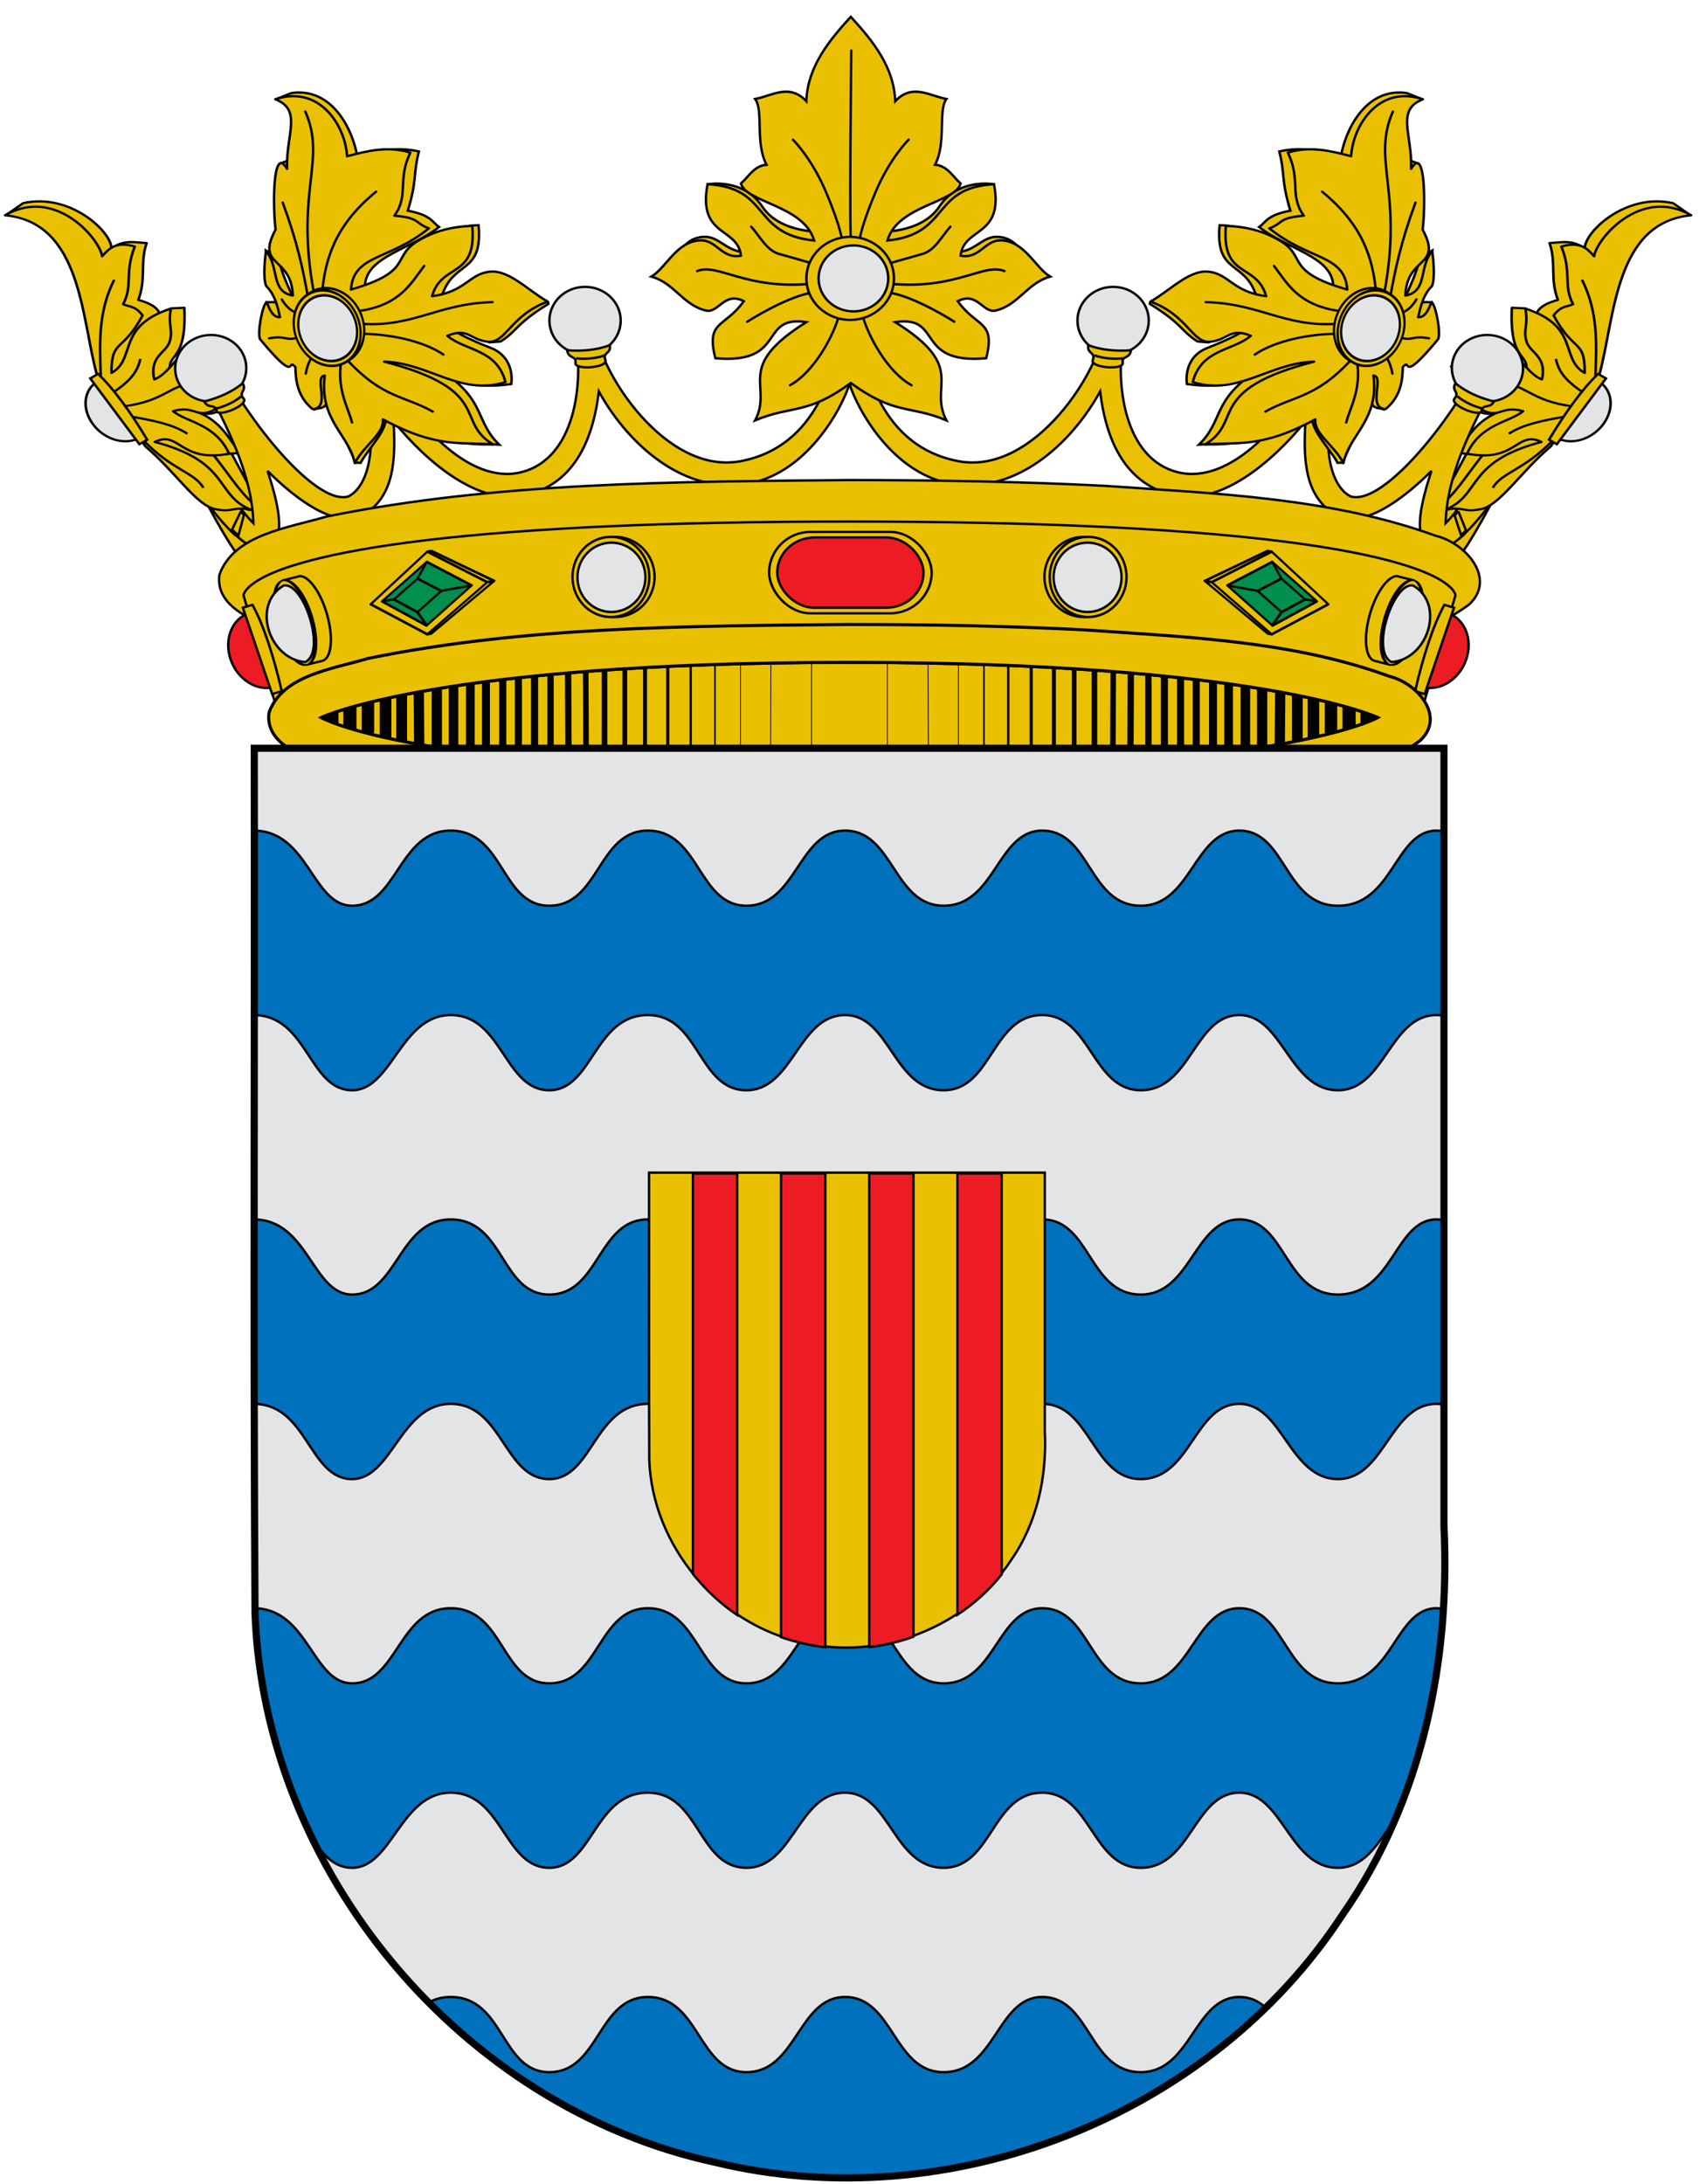 <?xml version="1.0" encoding="UTF-8" standalone="no"?>
<!-- Created with Inkscape (http://www.inkscape.org/) -->
<svg
   xmlns:dc="http://purl.org/dc/elements/1.1/"
   xmlns:cc="http://creativecommons.org/ns#"
   xmlns:rdf="http://www.w3.org/1999/02/22-rdf-syntax-ns#"
   xmlns:svg="http://www.w3.org/2000/svg"
   xmlns="http://www.w3.org/2000/svg"
   xmlns:sodipodi="http://sodipodi.sourceforge.net/DTD/sodipodi-0.dtd"
   xmlns:inkscape="http://www.inkscape.org/namespaces/inkscape"
   version="1.0"
   width="712"
   height="915"
   id="svg3194"
   sodipodi:version="0.32"
   inkscape:version="0.46"
   sodipodi:docname="Escut_de_Benifairo de les Valls (1985).svg"
   inkscape:output_extension="org.inkscape.output.svg.inkscape">
  <sodipodi:namedview
     inkscape:window-height="753"
     inkscape:window-width="1280"
     inkscape:pageshadow="2"
     inkscape:pageopacity="0.0"
     guidetolerance="10.0"
     gridtolerance="10.0"
     objecttolerance="10.0"
     borderopacity="1.0"
     bordercolor="#666666"
     pagecolor="#ffffff"
     id="base"
     showgrid="false"
     inkscape:zoom="0.26120219"
     inkscape:cx="141.78416"
     inkscape:cy="502.06419"
     inkscape:window-x="-4"
     inkscape:window-y="-4"
     inkscape:current-layer="svg3194" />
  <defs
     id="defs3196">
    <inkscape:perspective
       sodipodi:type="inkscape:persp3d"
       inkscape:vp_x="0 : 457.5 : 1"
       inkscape:vp_y="0 : 1000 : 0"
       inkscape:vp_z="712 : 457.5 : 1"
       inkscape:persp3d-origin="356 : 305 : 1"
       id="perspective537" />
  </defs>
  <g
     transform="translate(1,6.582)"
     id="g3112">
    <g
       transform="translate(24.953,3.378)"
       id="layer3"
       style="display:inline" />
    <g
       transform="translate(24.953,3.378)"
       id="g3115" />
    <g
       transform="translate(81.382,-73.262)"
       id="g3117" />
    <g
       transform="translate(81.382,-73.262)"
       id="g3119"
       style="display:inline" />
    <g
       transform="translate(81.382,-73.262)"
       id="layer6"
       style="display:inline">
      <g
         transform="translate(-58.323,119.955)"
         id="g4185"
         style="display:inline">
        <g
           transform="matrix(0.507,0,0,0.477,-1167.402,39.474)"
           id="g8962"
           style="stroke:#000000;stroke-width:2.033;stroke-opacity:1">
          <g
             id="g8964"
             style="stroke:#000000;stroke-width:2.033;stroke-opacity:1">
            <path
               d="M 2417.103,230.144 C 2437.779,270.635 2462.509,322.513 2481.621,316.168 C 2485.743,314.432 2487.084,304.352 2480.916,271.745 L 2443.545,198.061 C 2438.374,189.685 2423.684,196.028 2422.744,204.76 L 2417.103,230.144 z"
               id="path8966"
               style="fill:#eac102;fill-rule:evenodd;stroke:#000000;stroke-width:2.033;stroke-linecap:butt;stroke-linejoin:miter;stroke-opacity:1" />
            <path
               d="M 2448.75,274.906 L 2455.562,254.938 C 2441.748,237.163 2420.399,204.756 2397.531,164.469 C 2392.803,156.132 2376.605,161.051 2380.469,170.312 C 2411.338,228.774 2433.273,259.529 2448.75,274.906 z"
               id="path8968"
               style="fill:#eac102;fill-rule:evenodd;stroke:#000000;stroke-width:2.033;stroke-linecap:butt;stroke-linejoin:miter;stroke-opacity:1" />
          </g>
          <g
             id="g8970"
             style="stroke:#000000;stroke-width:2.033;stroke-opacity:1">
            <path
               d="M 3496.761,230.144 C 3476.086,270.635 3451.356,322.513 3432.243,316.168 C 3428.121,314.432 3426.78,304.352 3432.948,271.745 L 3470.32,198.061 C 3475.49,189.685 3490.18,196.028 3491.12,204.76 L 3496.761,230.144 z"
               id="path8972"
               style="fill:#eac102;fill-rule:evenodd;stroke:#000000;stroke-width:2.033;stroke-linecap:butt;stroke-linejoin:miter;stroke-opacity:1" />
            <path
               d="M 3458.094,255.188 L 3464.906,275.156 C 3480.394,259.855 3502.388,229.057 3533.406,170.312 C 3537.27,161.051 3521.071,156.132 3516.344,164.469 C 3493.369,204.945 3471.901,237.469 3458.094,255.188 z"
               id="path8974"
               style="fill:#eac102;fill-rule:evenodd;stroke:#000000;stroke-width:2.033;stroke-linecap:butt;stroke-linejoin:miter;stroke-opacity:1" />
          </g>
        </g>
        <g
           transform="matrix(1.291,0,0,1.214,-1389.671,-106.177)"
           id="g8976"
           style="stroke:#000000;stroke-width:0.798;stroke-opacity:1">
          <g
             transform="matrix(0.393,0,0,0.368,172.098,125.471)"
             id="g8978"
             style="stroke:#000000;stroke-width:2.101;stroke-opacity:1">
            <path
               d="M 2259.22,-21.284 L 2272.733,-31.983 C 2311.458,-42.015 2345.986,-5.156 2345.758,10.683 C 2355.438,1.877 2365.117,4.895 2374.797,5.403 C 2369.072,24.324 2374.659,38.418 2367.933,58.728 C 2376.902,61.512 2383.922,65.466 2385.884,72.455 L 2394.859,66.647 L 2405.947,66.119 C 2408.068,118.873 2390.866,107.278 2394.331,126.836 L 2412.81,104.133 L 2432.873,106.245 C 2442.693,108.109 2445.5,119.707 2456.104,121.028 C 2448.62,131.144 2444.065,148.939 2437.097,161.154 C 2428.541,167.366 2421.021,166.327 2413.866,162.737 C 2437.2,171.325 2443.315,191.475 2452.408,202.335 C 2442.848,202.863 2434.266,203.919 2430.233,204.447 C 2444.971,225.475 2453.386,242.306 2467.719,254.076 L 2459.271,255.66 L 2415.45,234.013 L 2378.492,195.999 L 2333.087,125.78 L 2331.503,14.907 C 2308.352,3.113 2311.897,-24.252 2259.22,-21.284 z"
               id="path8980"
               style="fill:#eac102;fill-rule:evenodd;stroke:#000000;stroke-width:2.101;stroke-linecap:round;stroke-linejoin:round;stroke-miterlimit:4;stroke-dasharray:none;stroke-opacity:1" />
            <path
               d="M 2257.836,-20.617 C 2320.892,-14.029 2320.848,75.113 2333.421,127.79 L 2373.74,196.057 C 2399.237,220.695 2415.72,251.347 2431.491,254.96 C 2446.767,258.46 2445.709,251.941 2461.249,255.618 C 2430.824,242.092 2444.755,210.871 2381.528,191.933 C 2401.974,180.607 2401.973,211.811 2442.922,202.929 C 2431.691,174.841 2407.552,173.486 2396.648,163.069 C 2413.355,157.672 2415.188,168.411 2427.345,163.527 C 2440.844,158.104 2437.73,137.192 2448.42,123.209 C 2434.427,117.035 2423.053,98.644 2405.811,107.631 C 2399.82,112.6 2390.997,129.367 2381.07,133.288 C 2376.894,110.908 2390.938,108.9 2393.899,97.552 C 2396.833,86.307 2392.144,82.89 2394.815,66.855 C 2349.393,83.617 2366.535,113.939 2345.784,127.223 C 2345.571,95.009 2354.682,108.709 2371.449,73.269 C 2365.119,63.848 2360.656,65.626 2355.413,62.731 C 2363.743,44.73 2356.209,33.769 2365.035,8.668 C 2348.356,3.096 2342.679,12.134 2338.003,17.831 C 2336.308,2.239 2299.842,-48.125 2257.836,-20.617 z"
               id="path8982"
               style="fill:#eac102;fill-rule:evenodd;stroke:#000000;stroke-width:2.101;stroke-linecap:butt;stroke-linejoin:round;stroke-opacity:1" />
            <path
               d="M 2348.03,39.813 C 2334.587,69.908 2335.937,100.002 2336.918,130.096 M 2369.558,114.123 C 2366.854,129.243 2357.309,137.523 2347.335,145.374 M 2416.783,136.346 C 2392.825,138.123 2391.071,153.398 2355.669,158.569 M 2362.614,168.292 C 2379.772,171.736 2396.732,175.379 2408.449,184.265 M 2371.642,189.821 C 2395.011,218.018 2414.62,220.555 2421.644,234.962"
               id="path8984"
               style="fill:none;fill-rule:evenodd;stroke:#000000;stroke-width:2.101;stroke-linecap:butt;stroke-linejoin:miter;stroke-miterlimit:4;stroke-dasharray:none;stroke-opacity:1" />
            <g
               transform="matrix(-0.928,0.61,0.61,0.928,3844.27,-1752.902)"
               id="g8986"
               style="stroke:#000000;stroke-width:1.892;stroke-opacity:1">
              <path
                 d="M 2069.062,730.688 C 2069.286,730.695 2069.493,730.781 2069.719,730.781 C 2082.477,730.781 2092.813,718.015 2092.812,702.281 C 2092.812,686.547 2082.477,673.781 2069.719,673.781 C 2069.493,673.781 2069.286,673.867 2069.062,673.875 L 2069.062,730.688 z"
                 id="path8988"
                 style="opacity:1;fill:#e3e4e5;fill-opacity:1;fill-rule:nonzero;stroke:#000000;stroke-width:1.892;stroke-linecap:butt;stroke-linejoin:miter;marker:none;marker-start:none;marker-mid:none;marker-end:none;stroke-miterlimit:4;stroke-dasharray:none;stroke-dashoffset:0;stroke-opacity:1;visibility:visible;display:inline;overflow:visible;enable-background:accumulate" />
              <path
                 d="M 2066.286,668.732 L 2073.236,668.732 L 2073.236,735.261 L 2066.286,735.261 C 2063.828,709.571 2063.424,685.136 2066.286,668.732 z"
                 id="path8990"
                 style="fill:#eac102;fill-opacity:1;fill-rule:nonzero;stroke:#000000;stroke-width:1.892;stroke-linecap:butt;stroke-linejoin:miter;marker:none;marker-start:none;marker-mid:none;marker-end:none;stroke-miterlimit:4;stroke-dashoffset:0;stroke-opacity:1;visibility:visible;display:inline;overflow:visible;enable-background:accumulate" />
            </g>
          </g>
          <g
             transform="matrix(-0.393,0,0,0.368,2494.092,125.471)"
             id="g8992"
             style="stroke:#000000;stroke-width:2.101;stroke-opacity:1">
            <path
               d="M 2259.22,-21.284 L 2272.733,-31.983 C 2311.458,-42.015 2345.986,-5.156 2345.758,10.683 C 2355.438,1.877 2365.117,4.895 2374.797,5.403 C 2369.072,24.324 2374.659,38.418 2367.933,58.728 C 2376.902,61.512 2383.922,65.466 2385.884,72.455 L 2394.859,66.647 L 2405.947,66.119 C 2408.068,118.873 2390.866,107.278 2394.331,126.836 L 2412.81,104.133 L 2432.873,106.245 C 2442.693,108.109 2445.5,119.707 2456.104,121.028 C 2448.62,131.144 2444.065,148.939 2437.097,161.154 C 2428.541,167.366 2421.021,166.327 2413.866,162.737 C 2437.2,171.325 2443.315,191.475 2452.408,202.335 C 2442.848,202.863 2434.266,203.919 2430.233,204.447 C 2444.971,225.475 2453.386,242.306 2467.719,254.076 L 2459.271,255.66 L 2415.45,234.013 L 2378.492,195.999 L 2333.087,125.78 L 2331.503,14.907 C 2308.352,3.113 2311.897,-24.252 2259.22,-21.284 z"
               id="path8994"
               style="fill:#eac102;fill-rule:evenodd;stroke:#000000;stroke-width:2.101;stroke-linecap:round;stroke-linejoin:round;stroke-miterlimit:4;stroke-dasharray:none;stroke-opacity:1" />
            <path
               d="M 2257.836,-20.617 C 2320.892,-14.029 2320.848,75.113 2333.421,127.79 L 2373.74,196.057 C 2399.237,220.695 2415.72,251.347 2431.491,254.96 C 2446.767,258.46 2445.709,251.941 2461.249,255.618 C 2430.824,242.092 2444.755,210.871 2381.528,191.933 C 2401.974,180.607 2401.973,211.811 2442.922,202.929 C 2431.691,174.841 2407.552,173.486 2396.648,163.069 C 2413.355,157.672 2415.188,168.411 2427.345,163.527 C 2440.844,158.104 2437.73,137.192 2448.42,123.209 C 2434.427,117.035 2423.053,98.644 2405.811,107.631 C 2399.82,112.6 2390.997,129.367 2381.07,133.288 C 2376.894,110.908 2390.938,108.9 2393.899,97.552 C 2396.833,86.307 2392.144,82.89 2394.815,66.855 C 2349.393,83.617 2366.535,113.939 2345.784,127.223 C 2345.571,95.009 2354.682,108.709 2371.449,73.269 C 2365.119,63.848 2360.656,65.626 2355.413,62.731 C 2363.743,44.73 2356.209,33.769 2365.035,8.668 C 2348.356,3.096 2342.679,12.134 2338.003,17.831 C 2336.308,2.239 2299.842,-48.125 2257.836,-20.617 z"
               id="path8996"
               style="fill:#eac102;fill-rule:evenodd;stroke:#000000;stroke-width:2.101;stroke-linecap:butt;stroke-linejoin:round;stroke-opacity:1" />
            <path
               d="M 2348.03,39.813 C 2334.587,69.908 2335.937,100.002 2336.918,130.096 M 2369.558,114.123 C 2366.854,129.243 2357.309,137.523 2347.335,145.374 M 2416.783,136.346 C 2392.825,138.123 2391.071,153.398 2355.669,158.569 M 2362.614,168.292 C 2379.772,171.736 2396.732,175.379 2408.449,184.265 M 2371.642,189.821 C 2395.011,218.018 2414.62,220.555 2421.644,234.962"
               id="path8998"
               style="fill:none;fill-rule:evenodd;stroke:#000000;stroke-width:2.101;stroke-linecap:butt;stroke-linejoin:miter;stroke-miterlimit:4;stroke-dasharray:none;stroke-opacity:1" />
            <g
               transform="matrix(-0.928,0.61,0.61,0.928,3844.27,-1752.902)"
               id="g9000"
               style="stroke:#000000;stroke-width:1.892;stroke-opacity:1">
              <path
                 d="M 2069.062,730.688 C 2069.286,730.695 2069.493,730.781 2069.719,730.781 C 2082.477,730.781 2092.813,718.015 2092.812,702.281 C 2092.812,686.547 2082.477,673.781 2069.719,673.781 C 2069.493,673.781 2069.286,673.867 2069.062,673.875 L 2069.062,730.688 z"
                 id="path9002"
                 style="opacity:1;fill:#e3e4e5;fill-opacity:1;fill-rule:nonzero;stroke:#000000;stroke-width:1.892;stroke-linecap:butt;stroke-linejoin:miter;marker:none;marker-start:none;marker-mid:none;marker-end:none;stroke-miterlimit:4;stroke-dasharray:none;stroke-dashoffset:0;stroke-opacity:1;visibility:visible;display:inline;overflow:visible;enable-background:accumulate" />
              <path
                 d="M 2066.286,668.732 L 2073.236,668.732 L 2073.236,735.261 L 2066.286,735.261 C 2063.828,709.571 2063.424,685.136 2066.286,668.732 z"
                 id="path9004"
                 style="fill:#eac102;fill-opacity:1;fill-rule:nonzero;stroke:#000000;stroke-width:1.892;stroke-linecap:butt;stroke-linejoin:miter;marker:none;marker-start:none;marker-mid:none;marker-end:none;stroke-miterlimit:4;stroke-dashoffset:0;stroke-opacity:1;visibility:visible;display:inline;overflow:visible;enable-background:accumulate" />
            </g>
          </g>
        </g>
        <path
           d="M 332.004,77.483 C 330.237,77.505 328.451,78.608 328.392,80.715 C 326.764,101.575 318.147,134.09 286.163,139.978 C 254.44,145.819 226.469,101.422 225.284,83.769 C 225.302,81.133 223.149,80.11 220.974,80.224 C 218.509,80.353 216.007,81.938 216.617,84.275 C 221.348,108.378 216.395,139.079 194.433,144.566 C 172.563,150.029 148.669,124.387 131.637,92.422 C 130.059,86.378 120.978,88.746 122.715,93.182 C 136.594,126.415 131.905,149.806 121.907,154.738 C 109.765,158.403 84.438,129.146 70.219,103.354 C 67.801,99.864 58.897,101.676 61.013,106.154 C 71.361,125.968 81.638,145.778 82.119,165.923 C 80.932,164.755 79.395,163.012 77.714,160.979 L 74.26,170.496 C 82.603,178.288 87.241,177.785 89.567,175.724 C 94.219,171.599 94.312,163.069 88.077,144.059 C 99.554,155.535 117.596,169.613 129.212,161.857 C 140.828,154.101 141.899,140.119 140.843,123.193 C 155.053,140.675 176.659,158.71 196.049,154.232 C 215.694,149.695 224.268,132.543 226.9,110.727 C 237.725,130.501 260.033,153.108 287.526,149.644 C 313.938,146.317 329.11,117.127 331.941,107.524 C 334.772,117.127 349.96,146.317 376.372,149.644 C 403.865,153.108 426.157,130.501 436.982,110.727 C 439.614,132.543 448.188,149.695 467.833,154.232 C 487.223,158.71 508.829,140.675 523.039,123.193 C 521.983,140.119 523.054,154.101 534.67,161.857 C 546.286,169.613 564.328,155.535 575.805,144.059 C 569.57,163.069 569.662,171.599 574.316,175.724 C 576.631,177.776 581.24,178.296 589.512,170.615 L 586.057,161.098 C 584.417,163.076 582.927,164.778 581.763,165.923 C 582.244,145.778 592.521,125.968 602.869,106.154 C 604.986,101.676 596.097,99.864 593.679,103.354 C 579.46,129.146 554.133,158.403 541.991,154.738 C 531.993,149.806 527.288,126.415 541.166,93.182 C 542.904,88.746 533.823,86.378 532.245,92.422 C 515.213,124.387 491.335,150.029 469.465,144.566 C 447.503,139.079 442.534,108.378 447.265,84.275 C 448.413,79.876 438.576,78.146 438.614,83.769 C 437.429,101.422 409.443,145.819 377.719,139.978 C 345.735,134.09 337.134,101.575 335.506,80.715 C 335.521,78.522 333.772,77.462 332.004,77.483 z"
           id="path9006"
           style="fill:#eac102;fill-rule:evenodd;stroke:#000000;stroke-width:0.999;stroke-linecap:butt;stroke-linejoin:miter;stroke-opacity:1" />
        <g
           transform="matrix(0.507,0,0,0.477,-1167.398,39.474)"
           id="g9008"
           style="stroke:#000000;stroke-width:2.033;stroke-opacity:1">
          <g
             transform="matrix(1,0,0,1.006,0.81,-1346.078)"
             id="g9010"
             style="stroke:#000000;stroke-width:2.027;stroke-opacity:1">
            <path
               d="M 3198.051,1390.381 C 3198.051,1406.652 3184.86,1419.843 3168.588,1419.843 C 3152.316,1419.843 3139.126,1406.652 3139.126,1390.381 C 3139.126,1374.109 3152.316,1360.918 3168.588,1360.918 C 3184.86,1360.918 3198.051,1374.109 3198.051,1390.381 z"
               transform="translate(5.774,34.306)"
               id="path9012"
               style="opacity:1;fill:#e3e4e5;fill-opacity:1;fill-rule:evenodd;stroke:#000000;stroke-width:2.027;stroke-linecap:round;stroke-linejoin:round;marker:none;marker-start:none;marker-mid:none;marker-end:none;stroke-miterlimit:4;stroke-dasharray:none;stroke-dashoffset:0;stroke-opacity:1;visibility:visible;display:inline;overflow:visible;enable-background:accumulate" />
            <path
               d="M 3153.871,1446.208 C 3164.643,1450.267 3175.846,1451.63 3189.093,1450.592 C 3188.346,1458.207 3181.24,1455.117 3182.3,1461.623 C 3183.36,1468.128 3154.982,1465.955 3157.576,1459.077 C 3160.17,1452.2 3152.499,1453.782 3153.871,1446.208 z"
               id="path9014"
               style="fill:#eac102;fill-rule:evenodd;stroke:#000000;stroke-width:2.027;stroke-linecap:butt;stroke-linejoin:miter;stroke-miterlimit:4;stroke-dasharray:none;stroke-opacity:1" />
          </g>
          <g
             transform="matrix(-1,0,0,1.006,5913.047,-1346.078)"
             id="g9016"
             style="stroke:#000000;stroke-width:2.027;stroke-opacity:1">
            <path
               d="M 3198.051,1390.381 C 3198.051,1406.652 3184.86,1419.843 3168.588,1419.843 C 3152.316,1419.843 3139.126,1406.652 3139.126,1390.381 C 3139.126,1374.109 3152.316,1360.918 3168.588,1360.918 C 3184.86,1360.918 3198.051,1374.109 3198.051,1390.381 z"
               transform="translate(5.774,34.306)"
               id="path9018"
               style="opacity:1;fill:#e3e4e5;fill-opacity:1;fill-rule:evenodd;stroke:#000000;stroke-width:2.027;stroke-linecap:round;stroke-linejoin:round;marker:none;marker-start:none;marker-mid:none;marker-end:none;stroke-miterlimit:4;stroke-dasharray:none;stroke-dashoffset:0;stroke-opacity:1;visibility:visible;display:inline;overflow:visible;enable-background:accumulate" />
            <path
               d="M 3153.871,1446.208 C 3164.643,1450.267 3175.846,1451.63 3189.093,1450.592 C 3188.346,1458.207 3181.24,1455.117 3182.3,1461.623 C 3183.36,1468.128 3154.982,1465.955 3157.576,1459.077 C 3160.17,1452.2 3152.499,1453.782 3153.871,1446.208 z"
               id="path9020"
               style="fill:#eac102;fill-rule:evenodd;stroke:#000000;stroke-width:2.027;stroke-linecap:butt;stroke-linejoin:miter;stroke-miterlimit:4;stroke-dasharray:none;stroke-opacity:1" />
          </g>
        </g>
        <g
           transform="matrix(0.507,0,0,0.477,-1167.37,39.474)"
           id="g9022"
           style="stroke:#000000;stroke-width:2.033;stroke-opacity:1">
          <g
             transform="matrix(-0.942,0.335,0.33,0.935,4949.335,-2266.451)"
             id="g9024"
             style="opacity:1;stroke:#000000;stroke-width:2.042;stroke-opacity:1">
            <path
               d="M 3198.051,1390.381 C 3198.051,1406.652 3184.86,1419.843 3168.588,1419.843 C 3152.316,1419.843 3139.126,1406.652 3139.126,1390.381 C 3139.126,1374.109 3152.316,1360.918 3168.588,1360.918 C 3184.86,1360.918 3198.051,1374.109 3198.051,1390.381 z"
               transform="translate(5.774,34.306)"
               id="path9026"
               style="opacity:1;fill:#e3e4e5;fill-opacity:1;fill-rule:evenodd;stroke:#000000;stroke-width:2.042;stroke-linecap:round;stroke-linejoin:round;marker:none;marker-start:none;marker-mid:none;marker-end:none;stroke-miterlimit:4;stroke-dasharray:none;stroke-dashoffset:0;stroke-opacity:1;visibility:visible;display:inline;overflow:visible;enable-background:accumulate" />
            <path
               d="M 3153.871,1446.208 C 3164.643,1450.267 3175.846,1451.63 3189.093,1450.592 C 3188.346,1458.207 3181.24,1455.117 3182.3,1461.623 C 3183.36,1468.128 3154.982,1465.955 3157.576,1459.077 C 3160.17,1452.2 3152.499,1453.782 3153.871,1446.208 z"
               id="path9028"
               style="fill:#eac102;fill-rule:evenodd;stroke:#000000;stroke-width:2.042;stroke-linecap:butt;stroke-linejoin:miter;stroke-miterlimit:4;stroke-dasharray:none;stroke-opacity:1" />
          </g>
          <g
             transform="matrix(0.942,0.335,-0.33,0.935,964.412,-2266.451)"
             id="g9030"
             style="opacity:1;stroke:#000000;stroke-width:2.042;stroke-opacity:1">
            <path
               d="M 3198.051,1390.381 C 3198.051,1406.652 3184.86,1419.843 3168.588,1419.843 C 3152.316,1419.843 3139.126,1406.652 3139.126,1390.381 C 3139.126,1374.109 3152.316,1360.918 3168.588,1360.918 C 3184.86,1360.918 3198.051,1374.109 3198.051,1390.381 z"
               transform="translate(5.774,34.306)"
               id="path9032"
               style="opacity:1;fill:#e3e4e5;fill-opacity:1;fill-rule:evenodd;stroke:#000000;stroke-width:2.042;stroke-linecap:round;stroke-linejoin:round;marker:none;marker-start:none;marker-mid:none;marker-end:none;stroke-miterlimit:4;stroke-dasharray:none;stroke-dashoffset:0;stroke-opacity:1;visibility:visible;display:inline;overflow:visible;enable-background:accumulate" />
            <path
               d="M 3153.871,1446.208 C 3164.643,1450.267 3175.846,1451.63 3189.093,1450.592 C 3188.346,1458.207 3181.24,1455.117 3182.3,1461.623 C 3183.36,1468.128 3154.982,1465.955 3157.576,1459.077 C 3160.17,1452.2 3152.499,1453.782 3153.871,1446.208 z"
               id="path9034"
               style="fill:#eac102;fill-rule:evenodd;stroke:#000000;stroke-width:2.042;stroke-linecap:butt;stroke-linejoin:miter;stroke-miterlimit:4;stroke-dasharray:none;stroke-opacity:1" />
          </g>
        </g>
        <g
           transform="matrix(0.508,0,0,0.516,-1170.697,21.78)"
           id="g9036"
           style="stroke:#000000;stroke-width:1.953;stroke-opacity:1;display:inline">
          <path
             d="M 2841.494,4.131 C 2841.494,4.131 2870.372,-1.02 2885.986,22.305 C 2901.327,45.223 2938.749,42.824 2938.749,42.824 L 2922.92,94.415 L 2820.911,55.721 C 2820.201,55.721 2827.17,45.987 2840.258,46.928 C 2853.345,47.868 2860.758,64.761 2880.709,56.894 L 2841.494,4.131 z"
             id="path9038"
             style="fill:#eac102;fill-rule:evenodd;stroke:#000000;stroke-width:1.953;stroke-linecap:butt;stroke-linejoin:miter;stroke-opacity:1" />
          <path
             d="M 3076.514,4.131 C 3076.514,4.131 3047.635,-1.02 3032.022,22.305 C 3016.68,45.223 2979.258,42.824 2979.258,42.824 L 2995.087,94.415 L 3097.096,55.721 C 3097.806,55.721 3090.837,45.987 3077.75,46.928 C 3064.662,47.868 3057.25,64.761 3037.298,56.894 L 3076.514,4.131 z"
             id="path9040"
             style="fill:#eac102;fill-rule:evenodd;stroke:#000000;stroke-width:1.953;stroke-linecap:butt;stroke-linejoin:miter;stroke-opacity:1" />
          <path
             d="M 2958.754,-131.547 C 2941.204,-112.59 2923.315,-91.283 2922.348,-63.281 C 2908.278,-77.947 2894.199,-67.691 2880.129,-65.062 C 2887.198,-55.548 2879.928,-29.471 2889.504,-11.688 C 2879.262,-10.882 2874.638,-1.845 2868.41,3.531 C 2872.603,19.129 2920.456,21.337 2928.785,49.844 C 2876.684,44.648 2893.185,6.957 2840.848,4.125 C 2832.482,47.227 2865.813,38.694 2868.41,62.156 C 2852.497,65.14 2848.523,49.066 2834.66,49.719 C 2815.231,50.633 2806.822,71.883 2794.535,79.156 C 2813.476,84.316 2820.591,102.352 2839.598,106.719 C 2849.87,109.078 2854.707,90.913 2870.754,99.094 C 2855.016,120.919 2839.316,114.506 2847.285,145.406 C 2906.855,150.664 2882.51,110.073 2922.348,116.094 C 2862.175,153.117 2895.235,167.187 2880.129,195.844 C 2911.128,183.206 2922.278,191.853 2959.004,165.531 C 2995.73,191.853 3006.881,183.206 3037.879,195.844 C 3022.773,167.187 3055.833,153.117 2995.66,116.094 C 3035.499,110.073 3011.153,150.664 3070.723,145.406 C 3078.692,114.506 3062.992,120.919 3047.254,99.094 C 3063.301,90.913 3068.138,109.078 3078.41,106.719 C 3097.417,102.352 3104.532,84.316 3123.473,79.156 C 3111.186,71.883 3102.778,50.633 3083.348,49.719 C 3069.485,49.066 3065.511,65.14 3049.598,62.156 C 3052.195,38.694 3085.526,47.227 3077.16,4.125 C 3024.823,6.957 3041.324,44.648 2989.223,49.844 C 2997.552,21.337 3045.405,19.129 3049.598,3.531 C 3043.37,-1.845 3038.746,-10.882 3028.504,-11.688 C 3038.08,-29.471 3030.81,-55.548 3037.879,-65.062 C 3023.809,-67.691 3009.731,-77.947 2995.66,-63.281 C 2994.693,-91.283 2976.804,-112.59 2959.254,-131.547 L 2959.004,-131.797 L 2958.754,-131.547 z"
             id="path9042"
             style="fill:#eac102;fill-rule:evenodd;stroke:#000000;stroke-width:1.953;stroke-linecap:butt;stroke-linejoin:miter;stroke-opacity:1" />
          <path
             d="M 2959.407,53.359 C 2957.593,50.094 2959.407,-104.412 2959.407,-104.412 M 2949.896,108.652 C 2945.195,127.18 2928.475,156.84 2908.862,167.359 M 2929.458,92.018 C 2913.896,92.807 2885.098,108.46 2873.581,115.804 M 2926.737,84.958 C 2871.726,89.956 2849.276,67.738 2832.258,74.662 M 2929.015,68.946 C 2929.015,68.946 2915.508,65.006 2899.669,60.675 C 2889.491,57.892 2883.329,45.434 2876.831,38.588 M 2951.865,50.006 C 2951.865,50.006 2951.05,39.704 2938.725,10.834 C 2926.78,-17.145 2911.251,-32.067 2911.251,-32.067 M 2968.112,108.652 C 2972.813,127.18 2989.532,156.84 3009.146,167.359 M 2988.55,92.018 C 3004.112,92.807 3032.91,108.46 3044.427,115.804 M 2991.271,84.958 C 3046.282,89.956 3068.732,67.738 3085.75,74.662 M 2988.993,68.946 C 2988.993,68.946 3002.5,65.006 3018.339,60.675 C 3028.517,57.892 3034.68,45.434 3041.177,38.588 M 2966.143,50.006 C 2966.143,50.006 2966.958,39.704 2979.283,10.834 C 2991.228,-17.145 3006.757,-32.067 3006.757,-32.067"
             id="path9044"
             style="fill:none;fill-rule:evenodd;stroke:#000000;stroke-width:1.953;stroke-linecap:round;stroke-linejoin:miter;stroke-miterlimit:4;stroke-dasharray:none;stroke-opacity:1" />
          <g
             id="g9046"
             style="stroke:#000000;stroke-width:1.953;stroke-opacity:1">
            <path
               d="M 2989.922,81.517 C 2989.922,96.735 2977.586,109.071 2962.368,109.071 C 2947.15,109.071 2934.814,96.735 2934.814,81.517 C 2934.814,66.299 2947.15,53.963 2962.368,53.963 C 2977.586,53.963 2989.922,66.299 2989.922,81.517 z"
               transform="matrix(1.311,0,0,1.223,-925.15,-19.091)"
               id="path9048"
               style="fill:#eac102;fill-opacity:1;fill-rule:evenodd;stroke:#000000;stroke-width:1.542;stroke-linecap:round;stroke-linejoin:round;marker:none;marker-start:none;marker-mid:none;marker-end:none;stroke-miterlimit:4;stroke-dasharray:none;stroke-dashoffset:0;stroke-opacity:1;visibility:visible;display:inline;overflow:visible;enable-background:accumulate" />
            <path
               d="M 2989.922,81.517 C 2989.922,96.735 2977.586,109.071 2962.368,109.071 C 2947.15,109.071 2934.814,96.735 2934.814,81.517 C 2934.814,66.299 2947.15,53.963 2962.368,53.963 C 2977.586,53.963 2989.922,66.299 2989.922,81.517 z"
               transform="matrix(1.043,0,0,0.972,-128.572,1.378)"
               id="path9050"
               style="fill:#e3e4e5;fill-opacity:1;fill-rule:evenodd;stroke:#000000;stroke-width:1.94;stroke-linecap:round;stroke-linejoin:round;marker:none;marker-start:none;marker-mid:none;marker-end:none;stroke-miterlimit:4;stroke-dasharray:none;stroke-dashoffset:0;stroke-opacity:1;visibility:visible;display:inline;overflow:visible;enable-background:accumulate" />
          </g>
        </g>
        <path
           d="M 331.716,147.858 C 258.604,148.58 184.652,148.647 112.849,163.136 C 96.826,167.919 73.917,170.591 67.902,187.535 C 65.929,201.688 84.046,207.686 95.363,211.576 C 149.273,226.883 206.237,228.179 262.095,230.572 C 348.996,232.221 436.458,232.89 522.715,221.46 C 546.28,217.154 572.228,214.496 591.606,199.99 C 603.177,189.269 590.369,174.279 577.578,171.196 C 533.699,155.27 485.84,153.561 439.431,150.319 C 403.563,148.467 367.633,147.881 331.716,147.858 z"
           id="path9052"
           style="fill:#eac102;fill-rule:evenodd;stroke:#000000;stroke-width:0.999;stroke-linecap:butt;stroke-linejoin:miter;stroke-opacity:1" />
        <path
           d="M 331.941,165.255 C 292.091,165.255 258.484,165.99 230.16,167.266 C 224.495,167.521 219.026,167.805 213.775,168.1 C 150.789,171.64 117.017,177.899 98.917,183.615 C 97.409,184.092 95.978,184.552 94.68,185.019 C 88.208,187.349 84.227,189.58 81.806,191.392 C 81.329,191.748 80.919,192.09 80.555,192.416 C 80.176,192.753 79.861,193.064 79.586,193.364 C 77.968,195.134 78.012,196.209 78.012,196.209 L 91.774,243.209 L 136.773,243.209 L 527.11,243.209 L 572.109,243.209 L 585.871,196.209 C 585.871,196.209 585.915,195.134 584.297,193.364 C 584.022,193.064 583.706,192.753 583.328,192.416 C 581.114,190.434 576.972,187.816 569.203,185.019 C 569.192,185.015 569.174,185.023 569.163,185.019 C 552.282,178.949 518.343,171.935 450.108,168.1 C 450.095,168.1 450.081,168.101 450.068,168.1 C 444.817,167.805 439.388,167.521 433.723,167.266 C 405.397,165.989 371.794,165.255 331.941,165.255 z"
           id="path9054"
           style="fill:#eac102;fill-opacity:1;fill-rule:evenodd;stroke:#000000;stroke-width:0.999;stroke-linecap:butt;stroke-linejoin:miter;stroke-opacity:1" />
        <g
           transform="matrix(0.535,0,0,0.503,-520.997,-165.124)"
           id="g9056"
           style="stroke:#000000;stroke-width:1.928;stroke-opacity:1">
          <path
             d="M 1796.348,707.071 C 1796.348,719.81 1786.021,730.136 1773.282,730.136 C 1760.543,730.136 1750.216,719.81 1750.216,707.071 C 1750.216,694.332 1760.543,684.005 1773.282,684.005 C 1786.021,684.005 1796.348,694.332 1796.348,707.071 z"
             transform="matrix(1.335,0,0,1.447,-589.588,-320.197)"
             id="path9058"
             style="opacity:1;fill:#eac102;fill-opacity:1;fill-rule:evenodd;stroke:#000000;stroke-width:1.387;stroke-linecap:round;stroke-linejoin:round;marker:none;marker-start:none;marker-mid:none;marker-end:none;stroke-miterlimit:4;stroke-dasharray:none;stroke-dashoffset:0;stroke-opacity:1;visibility:visible;display:inline;overflow:visible;enable-background:accumulate" />
          <path
             d="M 1796.348,707.071 C 1796.348,719.81 1786.021,730.136 1773.282,730.136 C 1760.543,730.136 1750.216,719.81 1750.216,707.071 C 1750.216,694.332 1760.543,684.005 1773.282,684.005 C 1786.021,684.005 1796.348,694.332 1796.348,707.071 z"
             transform="matrix(1.305,0,0,1.447,-532.961,-320.197)"
             id="path9060"
             style="opacity:1;fill:#eac102;fill-opacity:1;fill-rule:evenodd;stroke:#000000;stroke-width:1.403;stroke-linecap:round;stroke-linejoin:round;marker:none;marker-start:none;marker-mid:none;marker-end:none;stroke-miterlimit:4;stroke-dasharray:none;stroke-dashoffset:0;stroke-opacity:1;visibility:visible;display:inline;overflow:visible;enable-background:accumulate" />
          <path
             d="M 1796.348,707.071 C 1796.348,719.81 1786.021,730.136 1773.282,730.136 C 1760.543,730.136 1750.216,719.81 1750.216,707.071 C 1750.216,694.332 1760.543,684.005 1773.282,684.005 C 1786.021,684.005 1796.348,694.332 1796.348,707.071 z"
             transform="matrix(1.154,0,0,1.252,-265.608,-181.999)"
             id="path9062"
             style="opacity:1;fill:#e3e4e5;fill-opacity:1;fill-rule:evenodd;stroke:#000000;stroke-width:1.604;stroke-linecap:round;stroke-linejoin:round;marker:none;marker-start:none;marker-mid:none;marker-end:none;stroke-miterlimit:4;stroke-dasharray:none;stroke-dashoffset:0;stroke-opacity:1;visibility:visible;display:inline;overflow:visible;enable-background:accumulate" />
        </g>
        <g
           transform="matrix(-0.535,0,0,0.503,1184.88,-165.124)"
           id="g9064"
           style="stroke:#000000;stroke-width:1.928;stroke-opacity:1">
          <path
             d="M 1796.348,707.071 C 1796.348,719.81 1786.021,730.136 1773.282,730.136 C 1760.543,730.136 1750.216,719.81 1750.216,707.071 C 1750.216,694.332 1760.543,684.005 1773.282,684.005 C 1786.021,684.005 1796.348,694.332 1796.348,707.071 z"
             transform="matrix(1.335,0,0,1.447,-589.588,-320.197)"
             id="path9066"
             style="opacity:1;fill:#eac102;fill-opacity:1;fill-rule:evenodd;stroke:#000000;stroke-width:1.387;stroke-linecap:round;stroke-linejoin:round;marker:none;marker-start:none;marker-mid:none;marker-end:none;stroke-miterlimit:4;stroke-dasharray:none;stroke-dashoffset:0;stroke-opacity:1;visibility:visible;display:inline;overflow:visible;enable-background:accumulate" />
          <path
             d="M 1796.348,707.071 C 1796.348,719.81 1786.021,730.136 1773.282,730.136 C 1760.543,730.136 1750.216,719.81 1750.216,707.071 C 1750.216,694.332 1760.543,684.005 1773.282,684.005 C 1786.021,684.005 1796.348,694.332 1796.348,707.071 z"
             transform="matrix(1.305,0,0,1.447,-532.961,-320.197)"
             id="path9068"
             style="opacity:1;fill:#eac102;fill-opacity:1;fill-rule:evenodd;stroke:#000000;stroke-width:1.403;stroke-linecap:round;stroke-linejoin:round;marker:none;marker-start:none;marker-mid:none;marker-end:none;stroke-miterlimit:4;stroke-dasharray:none;stroke-dashoffset:0;stroke-opacity:1;visibility:visible;display:inline;overflow:visible;enable-background:accumulate" />
          <path
             d="M 1796.348,707.071 C 1796.348,719.81 1786.021,730.136 1773.282,730.136 C 1760.543,730.136 1750.216,719.81 1750.216,707.071 C 1750.216,694.332 1760.543,684.005 1773.282,684.005 C 1786.021,684.005 1796.348,694.332 1796.348,707.071 z"
             transform="matrix(1.154,0,0,1.252,-265.608,-181.999)"
             id="path9070"
             style="opacity:1;fill:#e3e4e5;fill-opacity:1;fill-rule:evenodd;stroke:#000000;stroke-width:1.604;stroke-linecap:round;stroke-linejoin:round;marker:none;marker-start:none;marker-mid:none;marker-end:none;stroke-miterlimit:4;stroke-dasharray:none;stroke-dashoffset:0;stroke-opacity:1;visibility:visible;display:inline;overflow:visible;enable-background:accumulate" />
        </g>
        <g
           transform="matrix(-0.523,9.4187217e-2,0,0.504,1166.808,-340.576)"
           id="g9072"
           style="stroke:#000000;stroke-width:1.946;stroke-opacity:1">
          <path
             d="M 1880.996,701.453 L 1931.392,667.056 L 1934.62,667.056 L 1886.555,701.453 L 1880.996,701.453 z"
             id="path9074"
             style="fill:none;fill-rule:evenodd;stroke:#000000;stroke-width:1.946;stroke-linecap:round;stroke-linejoin:round;stroke-opacity:1" />
          <path
             d="M 1880.996,701.453 L 1931.392,735.851 L 1934.62,735.851 L 1886.555,701.453 L 1880.996,701.453 z"
             id="path9076"
             style="fill:none;fill-rule:evenodd;stroke:#000000;stroke-width:1.946;stroke-linecap:round;stroke-linejoin:round;stroke-opacity:1" />
          <path
             d="M 1934.694,735.732 L 1979.955,702.335 L 1934.797,667.232"
             id="path9078"
             style="fill:none;fill-opacity:1;fill-rule:evenodd;stroke:#000000;stroke-width:1.946;stroke-linecap:round;stroke-linejoin:round;marker:none;marker-start:none;marker-mid:none;marker-end:none;stroke-miterlimit:4;stroke-dasharray:none;stroke-dashoffset:0;stroke-opacity:1;visibility:visible;display:inline;overflow:visible;enable-background:accumulate" />
          <g
             transform="translate(2,0)"
             id="g9080"
             style="stroke:#000000;stroke-width:1.946;stroke-opacity:1">
            <path
               d="M 1897.048,701.806 L 1933.209,728.442 L 1968.841,701.63 L 1933.033,675.523 L 1897.048,701.806 z"
               id="path9082"
               style="fill:#008f4c;fill-rule:evenodd;stroke:#000000;stroke-width:1.946;stroke-linecap:round;stroke-linejoin:round;stroke-opacity:1" />
            <path
               d="M 1921.365,701.89 L 1940.493,715.918 L 1959.342,701.797 L 1940.4,688.047 L 1921.365,701.89 z"
               id="path9084"
               style="fill:none;fill-rule:evenodd;stroke:#000000;stroke-width:1.946;stroke-linecap:round;stroke-linejoin:round;stroke-miterlimit:4;stroke-dasharray:none;stroke-opacity:1" />
            <path
               d="M 1933.033,728.266 L 1940.53,715.918"
               id="path9086"
               style="fill:none;fill-rule:evenodd;stroke:#000000;stroke-width:1.946;stroke-linecap:round;stroke-linejoin:round;stroke-miterlimit:4;stroke-dasharray:none;stroke-opacity:1" />
            <path
               d="M 1968.312,701.63 L 1959.271,701.762"
               id="path9088"
               style="fill:none;fill-rule:evenodd;stroke:#000000;stroke-width:1.946;stroke-linecap:round;stroke-linejoin:round;stroke-miterlimit:4;stroke-dasharray:none;stroke-opacity:1" />
            <path
               d="M 1921.391,701.806 L 1897.753,701.806"
               id="path9090"
               style="fill:none;fill-rule:evenodd;stroke:#000000;stroke-width:1.946;stroke-linecap:round;stroke-linejoin:round;stroke-miterlimit:4;stroke-dasharray:none;stroke-opacity:1" />
            <path
               d="M 1940.485,688.18 L 1933.033,675.523"
               id="path9092"
               style="fill:none;fill-rule:evenodd;stroke:#000000;stroke-width:1.946;stroke-linecap:round;stroke-linejoin:round;stroke-miterlimit:4;stroke-dasharray:none;stroke-opacity:1" />
          </g>
        </g>
        <g
           transform="matrix(0.523,9.4187217e-2,0,0.504,-502.926,-340.576)"
           id="g9094"
           style="stroke:#000000;stroke-width:1.946;stroke-opacity:1">
          <path
             d="M 1880.996,701.453 L 1931.392,667.056 L 1934.62,667.056 L 1886.555,701.453 L 1880.996,701.453 z"
             id="path9057"
             style="fill:none;fill-rule:evenodd;stroke:#000000;stroke-width:1.946;stroke-linecap:round;stroke-linejoin:round;stroke-opacity:1" />
          <path
             d="M 1880.996,701.453 L 1931.392,735.851 L 1934.62,735.851 L 1886.555,701.453 L 1880.996,701.453 z"
             id="path9059"
             style="fill:none;fill-rule:evenodd;stroke:#000000;stroke-width:1.946;stroke-linecap:round;stroke-linejoin:round;stroke-opacity:1" />
          <path
             d="M 1934.694,735.732 L 1979.955,702.335 L 1934.797,667.232"
             id="path9061"
             style="fill:none;fill-opacity:1;fill-rule:evenodd;stroke:#000000;stroke-width:1.946;stroke-linecap:round;stroke-linejoin:round;marker:none;marker-start:none;marker-mid:none;marker-end:none;stroke-miterlimit:4;stroke-dasharray:none;stroke-dashoffset:0;stroke-opacity:1;visibility:visible;display:inline;overflow:visible;enable-background:accumulate" />
          <g
             transform="translate(2,0)"
             id="g9102"
             style="stroke:#000000;stroke-width:1.946;stroke-opacity:1">
            <path
               d="M 1897.048,701.806 L 1933.209,728.442 L 1968.841,701.63 L 1933.033,675.523 L 1897.048,701.806 z"
               id="path9104"
               style="fill:#008f4c;fill-rule:evenodd;stroke:#000000;stroke-width:1.946;stroke-linecap:round;stroke-linejoin:round;stroke-opacity:1" />
            <path
               d="M 1921.365,701.89 L 1940.493,715.918 L 1959.342,701.797 L 1940.4,688.047 L 1921.365,701.89 z"
               id="path9106"
               style="fill:none;fill-rule:evenodd;stroke:#000000;stroke-width:1.946;stroke-linecap:round;stroke-linejoin:round;stroke-miterlimit:4;stroke-dasharray:none;stroke-opacity:1" />
            <path
               d="M 1933.033,728.266 L 1940.53,715.918"
               id="path9108"
               style="fill:none;fill-rule:evenodd;stroke:#000000;stroke-width:1.946;stroke-linecap:round;stroke-linejoin:round;stroke-miterlimit:4;stroke-dasharray:none;stroke-opacity:1" />
            <path
               d="M 1968.312,701.63 L 1959.271,701.762"
               id="path9110"
               style="fill:none;fill-rule:evenodd;stroke:#000000;stroke-width:1.946;stroke-linecap:round;stroke-linejoin:round;stroke-miterlimit:4;stroke-dasharray:none;stroke-opacity:1" />
            <path
               d="M 1921.391,701.806 L 1897.753,701.806"
               id="path9112"
               style="fill:none;fill-rule:evenodd;stroke:#000000;stroke-width:1.946;stroke-linecap:round;stroke-linejoin:round;stroke-miterlimit:4;stroke-dasharray:none;stroke-opacity:1" />
            <path
               d="M 1940.485,688.18 L 1933.033,675.523"
               id="path9114"
               style="fill:none;fill-rule:evenodd;stroke:#000000;stroke-width:1.946;stroke-linecap:round;stroke-linejoin:round;stroke-miterlimit:4;stroke-dasharray:none;stroke-opacity:1" />
          </g>
        </g>
        <g
           transform="matrix(0.535,0,0,0.503,-521.247,-167.017)"
           id="g9116"
           style="stroke:#000000;stroke-width:1.928;stroke-opacity:1">
          <rect
             width="127.299"
             height="67.836"
             rx="32.551"
             ry="33.918"
             x="1531.773"
             y="669.169"
             id="rect9118"
             style="opacity:1;fill:#eac102;fill-opacity:1;fill-rule:nonzero;stroke:#000000;stroke-width:1.928;stroke-linecap:butt;stroke-linejoin:miter;marker:none;marker-start:none;marker-mid:none;marker-end:none;stroke-miterlimit:4;stroke-dasharray:none;stroke-dashoffset:0;stroke-opacity:1;visibility:visible;display:inline;overflow:visible;enable-background:accumulate" />
          <rect
             width="114.544"
             height="58.579"
             rx="29.29"
             ry="29.29"
             x="1538.15"
             y="673.797"
             id="rect9120"
             style="opacity:1;fill:#ed1c24;fill-opacity:1;fill-rule:nonzero;stroke:#000000;stroke-width:1.928;stroke-linecap:butt;stroke-linejoin:miter;marker:none;marker-start:none;marker-mid:none;marker-end:none;stroke-miterlimit:4;stroke-dasharray:none;stroke-dashoffset:0;stroke-opacity:1;visibility:visible;display:inline;overflow:visible;enable-background:accumulate" />
        </g>
        <path
           d="M 76.684,161.371 L 73.198,168.615 C 74.042,169.458 74.93,170.28 75.85,171.087 L 78.158,162.49 C 77.774,161.981 77.192,161.289 76.684,161.371 z M 587.268,161.348 C 586.637,161.358 586.605,161.377 585.527,162.701 L 588.226,170.938 C 588.924,170.34 589.63,169.672 590.314,168.978 L 587.268,161.348 z"
           id="path9122"
           style="fill:#eac102;fill-opacity:1;fill-rule:evenodd;stroke:#000000;stroke-width:0.999;stroke-linecap:butt;stroke-linejoin:miter;stroke-opacity:1" />
        <g
           transform="matrix(1.291,0,0,1.214,-162.236,-467.308)"
           id="g9124"
           style="stroke:#000000;stroke-width:0.798;stroke-opacity:1">
          <g
             transform="matrix(0.393,0,0,0.393,-779.603,412.545)"
             id="g9126"
             style="stroke:#000000;stroke-width:2.033;stroke-opacity:1">
            <path
               d="M 2485.233,-95.278 L 2496.753,-100.22 C 2531.316,-105.485 2547.964,-66.293 2551.181,-44.181 C 2564.464,-48.643 2582.148,-53.756 2602.054,-48.95 C 2597.061,-27.845 2600.806,-24.752 2592.912,3.115 C 2612.577,6.95 2613.181,13.536 2618.746,17.423 C 2594.747,37.417 2559.221,43.064 2557.54,68.295 L 2596.092,61.539 C 2614.507,46.304 2614.357,16.372 2651.336,15.833 C 2655.176,59.547 2630.407,46.44 2621.131,77.834 C 2650.409,80.219 2711.175,75.758 2708.966,84.988 C 2681.807,102.722 2683.74,108.328 2669.619,117.976 L 2660.478,118.771 C 2651.246,114.6 2645.791,99.853 2631.862,108.835 C 2631.861,108.834 2639.559,114.564 2661.273,123.54 C 2682.309,132.236 2678.363,155.335 2678.363,155.335 C 2647.378,160.125 2635.052,151.743 2621.528,144.207 C 2657.92,170.505 2647.981,187.367 2668.427,208.593 L 2663.26,208.195 C 2622.087,210.292 2601.145,192.468 2574.233,183.156 C 2577.738,194.246 2559.266,213.229 2553.963,224.49 L 2549.989,224.49 L 2526.937,170.438 C 2524.049,177.75 2519.657,176.04 2515.809,177.592 L 2491.167,111.219 C 2474.985,105.706 2477.57,93.937 2476.462,83.398 C 2480.243,83.865 2480.304,82.1 2488.783,85.385 L 2477.654,57.565 L 2475.667,38.09 C 2480.129,41.106 2488.416,39.021 2487.193,49.616 C 2490.213,61.726 2494.74,70.822 2498.719,81.014 L 2511.834,37.295 L 2487.193,-38.219 L 2501.103,-43.783 C 2495.852,-60.951 2522.543,-80.4 2485.233,-95.278 z"
               id="path9128"
               style="fill:#eac102;fill-rule:evenodd;stroke:#000000;stroke-width:2.033;stroke-linecap:butt;stroke-linejoin:miter;stroke-opacity:1" />
            <path
               d="M 2483.464,-94.74 C 2519.093,-107.491 2540.969,-73.143 2542.772,-44.706 C 2559.86,-49.575 2576.99,-53.924 2594.988,-47.871 C 2583.996,-23.762 2594.041,-10.327 2581.802,7.51 C 2603.415,9.345 2598.569,14.142 2610.284,18.586 C 2577.161,47.152 2548.136,41.15 2545.937,72.385 C 2599.446,55.904 2577.962,43.277 2602.9,28.608 C 2614.382,21.63 2628.181,16.968 2646.149,16.477 C 2650.043,63.157 2620.724,48.633 2612.921,78.187 C 2639.878,74.527 2643.45,59.179 2659.673,56.762 C 2675.896,54.345 2691.007,72.174 2708.387,82.934 C 2677.231,95.12 2673.919,120.289 2658.481,118.103 C 2644.266,116.368 2642.532,105.386 2625.579,112.998 C 2640.603,126.398 2666.38,124.433 2673.576,153.61 C 2636.329,166.173 2610.318,136.684 2573.363,135.677 C 2664.146,160.73 2631.097,188.351 2663.555,208.464 C 2638.708,205.696 2618.365,212.858 2572.308,186.311 C 2573.602,198.966 2556.863,208.853 2549.101,224.814 C 2544.298,199.634 2519.523,187.147 2524.312,147.808 C 2514.891,148.936 2529.754,176.489 2514.29,177.345 C 2501.225,166.078 2500.283,150.889 2500.05,140.424 C 2492.49,131.282 2502.897,157.02 2471.041,116.162 C 2468.223,111.922 2472.776,85.458 2476.315,83.461 C 2478.915,90.04 2481.373,96.904 2487.391,96.647 C 2485.289,86.913 2483.073,77.256 2476.842,70.275 C 2473.537,68.192 2474.087,50.204 2475.787,38.629 C 2487.112,52.529 2479.161,74.004 2497.94,77.659 C 2496.821,42.426 2466.776,53.254 2483.699,19.641 C 2481.414,1.533 2480.901,-55.91 2493.193,-33.63 C 2492.13,-63.929 2506.14,-85.337 2483.464,-94.74 z"
               id="path9130"
               style="fill:#eac102;fill-rule:evenodd;stroke:#000000;stroke-width:2.033;stroke-linecap:round;stroke-linejoin:round;stroke-opacity:1" />
            <path
               d="M 2515.242,74.655 C 2499.614,-14.366 2526.044,-41.009 2508.237,-83.955 M 2566.681,-13.578 C 2532.854,15.833 2524.788,45.244 2522.168,74.655 M 2554.758,102.475 C 2597.94,105.409 2618.085,84.577 2662.862,83.398 M 2551.579,91.347 C 2586.442,86.39 2595.434,66.907 2606.426,51.603 M 2556.348,111.219 C 2585.006,111.9 2609.571,120.045 2622.323,129.502 M 2543.63,135.066 C 2572.319,167.813 2590.536,165.653 2613.579,179.579 M 2538.066,134.271 C 2533.814,159.849 2543.883,176.462 2546.809,189.118 M 2515.014,129.502 C 2511.871,134.042 2509.679,139.534 2508.655,146.194 M 2504.68,113.604 C 2491.585,118.751 2493.186,112.119 2478.449,115.194 M 2504.68,93.732 C 2499.381,92.891 2494.082,90.267 2488.783,81.014 M 2510.245,77.834 C 2506.327,55 2501.824,31.288 2489.578,-4.039"
               id="path9132"
               style="fill:none;fill-rule:evenodd;stroke:#000000;stroke-width:2.033;stroke-linecap:round;stroke-linejoin:round;stroke-miterlimit:4;stroke-dasharray:none;stroke-opacity:1" />
            <g
               transform="matrix(-0.748,0.508,0.481,0.883,3520.469,-1419.318)"
               id="g9134"
               style="stroke:#000000;stroke-width:2.137;stroke-opacity:1">
              <path
                 d="M 1796.348,707.071 C 1796.348,719.81 1786.021,730.136 1773.282,730.136 C 1760.543,730.136 1750.216,719.81 1750.216,707.071 C 1750.216,694.332 1760.543,684.005 1773.282,684.005 C 1786.021,684.005 1796.348,694.332 1796.348,707.071 z"
                 transform="matrix(1.335,0,0,1.447,-589.588,-320.197)"
                 id="path9136"
                 style="opacity:1;fill:#eac102;fill-opacity:1;fill-rule:evenodd;stroke:#000000;stroke-width:1.538;stroke-linecap:round;stroke-linejoin:round;marker:none;marker-start:none;marker-mid:none;marker-end:none;stroke-miterlimit:4;stroke-dasharray:none;stroke-dashoffset:0;stroke-opacity:1;visibility:visible;display:inline;overflow:visible;enable-background:accumulate" />
              <path
                 d="M 1796.348,707.071 C 1796.348,719.81 1786.021,730.136 1773.282,730.136 C 1760.543,730.136 1750.216,719.81 1750.216,707.071 C 1750.216,694.332 1760.543,684.005 1773.282,684.005 C 1786.021,684.005 1796.348,694.332 1796.348,707.071 z"
                 transform="matrix(1.305,0,0,1.447,-532.961,-320.197)"
                 id="path9138"
                 style="opacity:1;fill:#eac102;fill-opacity:1;fill-rule:evenodd;stroke:#000000;stroke-width:1.555;stroke-linecap:round;stroke-linejoin:round;marker:none;marker-start:none;marker-mid:none;marker-end:none;stroke-miterlimit:4;stroke-dasharray:none;stroke-dashoffset:0;stroke-opacity:1;visibility:visible;display:inline;overflow:visible;enable-background:accumulate" />
              <path
                 d="M 1796.348,707.071 C 1796.348,719.81 1786.021,730.136 1773.282,730.136 C 1760.543,730.136 1750.216,719.81 1750.216,707.071 C 1750.216,694.332 1760.543,684.005 1773.282,684.005 C 1786.021,684.005 1796.348,694.332 1796.348,707.071 z"
                 transform="matrix(1.154,0,0,1.252,-265.608,-181.999)"
                 id="path9140"
                 style="opacity:1;fill:#e3e4e5;fill-opacity:1;fill-rule:evenodd;stroke:#000000;stroke-width:1.778;stroke-linecap:round;stroke-linejoin:round;marker:none;marker-start:none;marker-mid:none;marker-end:none;stroke-miterlimit:4;stroke-dasharray:none;stroke-dashoffset:0;stroke-opacity:1;visibility:visible;display:inline;overflow:visible;enable-background:accumulate" />
            </g>
          </g>
          <g
             transform="matrix(-0.393,0,0,0.393,1544.914,412.545)"
             id="g9142"
             style="stroke:#000000;stroke-width:2.033;stroke-opacity:1">
            <path
               d="M 2485.233,-95.278 L 2496.753,-100.22 C 2531.316,-105.485 2547.964,-66.293 2551.181,-44.181 C 2564.464,-48.643 2582.148,-53.756 2602.054,-48.95 C 2597.061,-27.845 2600.806,-24.752 2592.912,3.115 C 2612.577,6.95 2613.181,13.536 2618.746,17.423 C 2594.747,37.417 2559.221,43.064 2557.54,68.295 L 2596.092,61.539 C 2614.507,46.304 2614.357,16.372 2651.336,15.833 C 2655.176,59.547 2630.407,46.44 2621.131,77.834 C 2650.409,80.219 2711.175,75.758 2708.966,84.988 C 2681.807,102.722 2683.74,108.328 2669.619,117.976 L 2660.478,118.771 C 2651.246,114.6 2645.791,99.853 2631.862,108.835 C 2631.861,108.834 2639.559,114.564 2661.273,123.54 C 2682.309,132.236 2678.363,155.335 2678.363,155.335 C 2647.378,160.125 2635.052,151.743 2621.528,144.207 C 2657.92,170.505 2647.981,187.367 2668.427,208.593 L 2663.26,208.195 C 2622.087,210.292 2601.145,192.468 2574.233,183.156 C 2577.738,194.246 2559.266,213.229 2553.963,224.49 L 2549.989,224.49 L 2526.937,170.438 C 2524.049,177.75 2519.657,176.04 2515.809,177.592 L 2491.167,111.219 C 2474.985,105.706 2477.57,93.937 2476.462,83.398 C 2480.243,83.865 2480.304,82.1 2488.783,85.385 L 2477.654,57.565 L 2475.667,38.09 C 2480.129,41.106 2488.416,39.021 2487.193,49.616 C 2490.213,61.726 2494.74,70.822 2498.719,81.014 L 2511.834,37.295 L 2487.193,-38.219 L 2501.103,-43.783 C 2495.852,-60.951 2522.543,-80.4 2485.233,-95.278 z"
               id="path9144"
               style="fill:#eac102;fill-rule:evenodd;stroke:#000000;stroke-width:2.033;stroke-linecap:butt;stroke-linejoin:miter;stroke-opacity:1" />
            <path
               d="M 2483.464,-94.74 C 2519.093,-107.491 2540.969,-73.143 2542.772,-44.706 C 2559.86,-49.575 2576.99,-53.924 2594.988,-47.871 C 2583.996,-23.762 2594.041,-10.327 2581.802,7.51 C 2603.415,9.345 2598.569,14.142 2610.284,18.586 C 2577.161,47.152 2548.136,41.15 2545.937,72.385 C 2599.446,55.904 2577.962,43.277 2602.9,28.608 C 2614.382,21.63 2628.181,16.968 2646.149,16.477 C 2650.043,63.157 2620.724,48.633 2612.921,78.187 C 2639.878,74.527 2643.45,59.179 2659.673,56.762 C 2675.896,54.345 2691.007,72.174 2708.387,82.934 C 2677.231,95.12 2673.919,120.289 2658.481,118.103 C 2644.266,116.368 2642.532,105.386 2625.579,112.998 C 2640.603,126.398 2666.38,124.433 2673.576,153.61 C 2636.329,166.173 2610.318,136.684 2573.363,135.677 C 2664.146,160.73 2631.097,188.351 2663.555,208.464 C 2638.708,205.696 2618.365,212.858 2572.308,186.311 C 2573.602,198.966 2556.863,208.853 2549.101,224.814 C 2544.298,199.634 2519.523,187.147 2524.312,147.808 C 2514.891,148.936 2529.754,176.489 2514.29,177.345 C 2501.225,166.078 2500.283,150.889 2500.05,140.424 C 2492.49,131.282 2502.897,157.02 2471.041,116.162 C 2468.223,111.922 2472.776,85.458 2476.315,83.461 C 2478.915,90.04 2481.373,96.904 2487.391,96.647 C 2485.289,86.913 2483.073,77.256 2476.842,70.275 C 2473.537,68.192 2474.087,50.204 2475.787,38.629 C 2487.112,52.529 2479.161,74.004 2497.94,77.659 C 2496.821,42.426 2466.776,53.254 2483.699,19.641 C 2481.414,1.533 2480.901,-55.91 2493.193,-33.63 C 2492.13,-63.929 2506.14,-85.337 2483.464,-94.74 z"
               id="path9146"
               style="fill:#eac102;fill-rule:evenodd;stroke:#000000;stroke-width:2.033;stroke-linecap:round;stroke-linejoin:round;stroke-opacity:1" />
            <path
               d="M 2515.242,74.655 C 2499.614,-14.366 2526.044,-41.009 2508.237,-83.955 M 2566.681,-13.578 C 2532.854,15.833 2524.788,45.244 2522.168,74.655 M 2554.758,102.475 C 2597.94,105.409 2618.085,84.577 2662.862,83.398 M 2551.579,91.347 C 2586.442,86.39 2595.434,66.907 2606.426,51.603 M 2556.348,111.219 C 2585.006,111.9 2609.571,120.045 2622.323,129.502 M 2543.63,135.066 C 2572.319,167.813 2590.536,165.653 2613.579,179.579 M 2538.066,134.271 C 2533.814,159.849 2543.883,176.462 2546.809,189.118 M 2515.014,129.502 C 2511.871,134.042 2509.679,139.534 2508.655,146.194 M 2504.68,113.604 C 2491.585,118.751 2493.186,112.119 2478.449,115.194 M 2504.68,93.732 C 2499.381,92.891 2494.082,90.267 2488.783,81.014 M 2510.245,77.834 C 2506.327,55 2501.824,31.288 2489.578,-4.039"
               id="path9148"
               style="fill:none;fill-rule:evenodd;stroke:#000000;stroke-width:2.033;stroke-linecap:round;stroke-linejoin:round;stroke-miterlimit:4;stroke-dasharray:none;stroke-opacity:1" />
            <g
               transform="matrix(-0.748,0.508,0.481,0.883,3520.469,-1419.318)"
               id="g9150"
               style="stroke:#000000;stroke-width:2.137;stroke-opacity:1">
              <path
                 d="M 1796.348,707.071 C 1796.348,719.81 1786.021,730.136 1773.282,730.136 C 1760.543,730.136 1750.216,719.81 1750.216,707.071 C 1750.216,694.332 1760.543,684.005 1773.282,684.005 C 1786.021,684.005 1796.348,694.332 1796.348,707.071 z"
                 transform="matrix(1.335,0,0,1.447,-589.588,-320.197)"
                 id="path9152"
                 style="opacity:1;fill:#eac102;fill-opacity:1;fill-rule:evenodd;stroke:#000000;stroke-width:1.538;stroke-linecap:round;stroke-linejoin:round;marker:none;marker-start:none;marker-mid:none;marker-end:none;stroke-miterlimit:4;stroke-dasharray:none;stroke-dashoffset:0;stroke-opacity:1;visibility:visible;display:inline;overflow:visible;enable-background:accumulate" />
              <path
                 d="M 1796.348,707.071 C 1796.348,719.81 1786.021,730.136 1773.282,730.136 C 1760.543,730.136 1750.216,719.81 1750.216,707.071 C 1750.216,694.332 1760.543,684.005 1773.282,684.005 C 1786.021,684.005 1796.348,694.332 1796.348,707.071 z"
                 transform="matrix(1.305,0,0,1.447,-532.961,-320.197)"
                 id="path9154"
                 style="opacity:1;fill:#eac102;fill-opacity:1;fill-rule:evenodd;stroke:#000000;stroke-width:1.555;stroke-linecap:round;stroke-linejoin:round;marker:none;marker-start:none;marker-mid:none;marker-end:none;stroke-miterlimit:4;stroke-dasharray:none;stroke-dashoffset:0;stroke-opacity:1;visibility:visible;display:inline;overflow:visible;enable-background:accumulate" />
              <path
                 d="M 1796.348,707.071 C 1796.348,719.81 1786.021,730.136 1773.282,730.136 C 1760.543,730.136 1750.216,719.81 1750.216,707.071 C 1750.216,694.332 1760.543,684.005 1773.282,684.005 C 1786.021,684.005 1796.348,694.332 1796.348,707.071 z"
                 transform="matrix(1.154,0,0,1.252,-265.608,-181.999)"
                 id="path9156"
                 style="opacity:1;fill:#e3e4e5;fill-opacity:1;fill-rule:evenodd;stroke:#000000;stroke-width:1.778;stroke-linecap:round;stroke-linejoin:round;marker:none;marker-start:none;marker-mid:none;marker-end:none;stroke-miterlimit:4;stroke-dasharray:none;stroke-dashoffset:0;stroke-opacity:1;visibility:visible;display:inline;overflow:visible;enable-background:accumulate" />
            </g>
          </g>
        </g>
        <path
           d="M 217.393,96.85 C 221.232,97.264 225.781,96.915 229.433,95.6"
           id="path9158"
           style="fill:none;fill-rule:evenodd;stroke:#000000;stroke-width:0.999;stroke-linecap:butt;stroke-linejoin:miter;stroke-miterlimit:4;stroke-dasharray:none;stroke-opacity:1" />
        <path
           d="M 446.647,96.85 C 442.808,97.264 438.259,96.915 434.607,95.6"
           id="path9160"
           style="fill:none;fill-rule:evenodd;stroke:#000000;stroke-width:0.999;stroke-linecap:butt;stroke-linejoin:miter;stroke-miterlimit:4;stroke-dasharray:none;stroke-opacity:1" />
        <path
           d="M 597.498,117.965 C 593.753,117.074 589.63,115.232 586.711,112.786"
           id="path9162"
           style="fill:none;fill-rule:evenodd;stroke:#000000;stroke-width:0.999;stroke-linecap:butt;stroke-linejoin:miter;stroke-miterlimit:4;stroke-dasharray:none;stroke-opacity:1" />
        <path
           d="M 66.251,117.965 C 69.997,117.074 74.12,115.232 77.039,112.786"
           id="path9164"
           style="fill:none;fill-rule:evenodd;stroke:#000000;stroke-width:0.999;stroke-linecap:butt;stroke-linejoin:miter;stroke-miterlimit:4;stroke-dasharray:none;stroke-opacity:1" />
        <g
           transform="matrix(1.291,0,0,1.214,-993.723,-576.821)"
           id="g9166"
           style="stroke:#000000;stroke-width:0.798;stroke-opacity:1">
          <g
             id="g9168"
             style="stroke:#000000;stroke-width:0.798;stroke-opacity:1">
            <g
               transform="matrix(-0.448,0.143,0.143,0.448,1663.106,44.925)"
               id="g9170"
               style="stroke:#000000;stroke-width:1.696;stroke-opacity:1">
              <path
                 d="M 2069.062,730.688 C 2069.286,730.695 2069.493,730.781 2069.719,730.781 C 2082.477,730.781 2092.813,718.015 2092.812,702.281 C 2092.812,686.547 2082.477,673.781 2069.719,673.781 C 2069.493,673.781 2069.286,673.867 2069.062,673.875 L 2069.062,730.688 z"
                 id="path9172"
                 style="opacity:1;fill:#ed1c24;fill-opacity:1;fill-rule:nonzero;stroke:#000000;stroke-width:1.696;stroke-linecap:butt;stroke-linejoin:miter;marker:none;marker-start:none;marker-mid:none;marker-end:none;stroke-miterlimit:4;stroke-dasharray:none;stroke-dashoffset:0;stroke-opacity:1;visibility:visible;display:inline;overflow:visible;enable-background:accumulate" />
              <path
                 d="M 2066.286,668.732 L 2073.236,668.732 L 2073.236,735.261 L 2066.286,735.261 C 2063.828,709.571 2063.424,685.136 2066.286,668.732 z"
                 id="path9174"
                 style="fill:#eac102;fill-opacity:1;fill-rule:nonzero;stroke:#000000;stroke-width:1.696;stroke-linecap:butt;stroke-linejoin:miter;marker:none;marker-start:none;marker-mid:none;marker-end:none;stroke-miterlimit:4;stroke-dashoffset:0;stroke-opacity:1;visibility:visible;display:inline;overflow:visible;enable-background:accumulate" />
            </g>
            <g
               transform="matrix(-0.455,0.122,0.122,0.455,1690.398,77.274)"
               id="g9176"
               style="stroke:#000000;stroke-width:1.696;stroke-opacity:1">
              <path
                 d="M 2030.156,670.594 C 2024.146,672.349 2019.469,685.977 2019.469,702.5 C 2019.469,719.022 2024.147,732.619 2030.156,734.375 L 2030.406,734.438 C 2030.758,734.52 2031.109,734.562 2031.469,734.562 L 2042.312,734.539 L 2042.312,716.188 C 2043.051,712.027 2043.469,707.408 2043.469,702.5 C 2043.469,697.592 2043.051,692.942 2042.312,688.781 L 2042.312,670.603 L 2030.156,670.594 z"
                 id="path9178"
                 style="opacity:1;fill:#eac102;fill-opacity:1;fill-rule:evenodd;stroke:#000000;stroke-width:1.696;stroke-linecap:round;stroke-linejoin:round;marker:none;marker-start:none;marker-mid:none;marker-end:none;stroke-miterlimit:4;stroke-dasharray:none;stroke-dashoffset:0;stroke-opacity:1;visibility:visible;display:inline;overflow:visible;enable-background:accumulate" />
              <path
                 d="M 2048.379,702.486 C 2048.385,713.974 2047.23,724.604 2045.349,730.358 C 2043.469,736.112 2041.15,736.112 2039.27,730.358 C 2037.389,724.604 2036.234,713.974 2036.241,702.486 C 2036.234,690.999 2037.389,680.369 2039.27,674.615 C 2041.15,668.861 2043.469,668.861 2045.349,674.615 C 2047.23,680.369 2048.385,690.999 2048.379,702.486 z"
                 transform="matrix(1.979,0,0,0.994,-1999.373,4.335)"
                 id="path9180"
                 style="opacity:1;fill:#eac102;fill-opacity:1;fill-rule:evenodd;stroke:#000000;stroke-width:1.209;stroke-linecap:round;stroke-linejoin:round;marker:none;marker-start:none;marker-mid:none;marker-end:none;stroke-miterlimit:4;stroke-dasharray:none;stroke-dashoffset:0;stroke-opacity:1;visibility:visible;display:inline;overflow:visible;enable-background:accumulate" />
              <path
                 d="M 2042.955,674.401 C 2068.108,682.181 2066.513,724.064 2042.955,732.38 C 2026.609,728.908 2028.888,674.661 2042.955,674.401 z"
                 id="path9182"
                 style="fill:#e3e4e5;fill-opacity:1;fill-rule:evenodd;stroke:#000000;stroke-width:1.696;stroke-linecap:round;stroke-linejoin:round;marker:none;marker-start:none;marker-mid:none;marker-end:none;stroke-miterlimit:4;stroke-dashoffset:0;stroke-opacity:1;visibility:visible;display:inline;overflow:visible;enable-background:accumulate" />
            </g>
          </g>
          <g
             transform="matrix(-1,0,0,1,2053.001,0)"
             id="g9184"
             style="stroke:#000000;stroke-width:0.798;stroke-opacity:1">
            <g
               transform="matrix(-0.448,0.143,0.143,0.448,1663.106,44.925)"
               id="g9186"
               style="stroke:#000000;stroke-width:1.696;stroke-opacity:1">
              <path
                 d="M 2069.062,730.688 C 2069.286,730.695 2069.493,730.781 2069.719,730.781 C 2082.477,730.781 2092.813,718.015 2092.812,702.281 C 2092.812,686.547 2082.477,673.781 2069.719,673.781 C 2069.493,673.781 2069.286,673.867 2069.062,673.875 L 2069.062,730.688 z"
                 id="path9188"
                 style="opacity:1;fill:#ed1c24;fill-opacity:1;fill-rule:nonzero;stroke:#000000;stroke-width:1.696;stroke-linecap:butt;stroke-linejoin:miter;marker:none;marker-start:none;marker-mid:none;marker-end:none;stroke-miterlimit:4;stroke-dasharray:none;stroke-dashoffset:0;stroke-opacity:1;visibility:visible;display:inline;overflow:visible;enable-background:accumulate" />
              <path
                 d="M 2066.286,668.732 L 2073.236,668.732 L 2073.236,735.261 L 2066.286,735.261 C 2063.828,709.571 2063.424,685.136 2066.286,668.732 z"
                 id="path9190"
                 style="fill:#eac102;fill-opacity:1;fill-rule:nonzero;stroke:#000000;stroke-width:1.696;stroke-linecap:butt;stroke-linejoin:miter;marker:none;marker-start:none;marker-mid:none;marker-end:none;stroke-miterlimit:4;stroke-dashoffset:0;stroke-opacity:1;visibility:visible;display:inline;overflow:visible;enable-background:accumulate" />
            </g>
            <g
               transform="matrix(-0.455,0.122,0.122,0.455,1690.398,77.274)"
               id="g9192"
               style="stroke:#000000;stroke-width:1.696;stroke-opacity:1">
              <path
                 d="M 2030.156,670.594 C 2024.146,672.349 2019.469,685.977 2019.469,702.5 C 2019.469,719.022 2024.147,732.619 2030.156,734.375 L 2030.406,734.438 C 2030.758,734.52 2031.109,734.562 2031.469,734.562 L 2042.312,734.539 L 2042.312,716.188 C 2043.051,712.027 2043.469,707.408 2043.469,702.5 C 2043.469,697.592 2043.051,692.942 2042.312,688.781 L 2042.312,670.603 L 2030.156,670.594 z"
                 id="path9194"
                 style="opacity:1;fill:#eac102;fill-opacity:1;fill-rule:evenodd;stroke:#000000;stroke-width:1.696;stroke-linecap:round;stroke-linejoin:round;marker:none;marker-start:none;marker-mid:none;marker-end:none;stroke-miterlimit:4;stroke-dasharray:none;stroke-dashoffset:0;stroke-opacity:1;visibility:visible;display:inline;overflow:visible;enable-background:accumulate" />
              <path
                 d="M 2048.379,702.486 C 2048.385,713.974 2047.23,724.604 2045.349,730.358 C 2043.469,736.112 2041.15,736.112 2039.27,730.358 C 2037.389,724.604 2036.234,713.974 2036.241,702.486 C 2036.234,690.999 2037.389,680.369 2039.27,674.615 C 2041.15,668.861 2043.469,668.861 2045.349,674.615 C 2047.23,680.369 2048.385,690.999 2048.379,702.486 z"
                 transform="matrix(1.979,0,0,0.994,-1999.373,4.335)"
                 id="path9196"
                 style="opacity:1;fill:#eac102;fill-opacity:1;fill-rule:evenodd;stroke:#000000;stroke-width:1.209;stroke-linecap:round;stroke-linejoin:round;marker:none;marker-start:none;marker-mid:none;marker-end:none;stroke-miterlimit:4;stroke-dasharray:none;stroke-dashoffset:0;stroke-opacity:1;visibility:visible;display:inline;overflow:visible;enable-background:accumulate" />
              <path
                 d="M 2042.955,674.401 C 2068.108,682.181 2066.513,724.064 2042.955,732.38 C 2026.609,728.908 2028.888,674.661 2042.955,674.401 z"
                 id="path9198"
                 style="fill:#e3e4e5;fill-opacity:1;fill-rule:evenodd;stroke:#000000;stroke-width:1.696;stroke-linecap:round;stroke-linejoin:round;marker:none;marker-start:none;marker-mid:none;marker-end:none;stroke-miterlimit:4;stroke-dashoffset:0;stroke-opacity:1;visibility:visible;display:inline;overflow:visible;enable-background:accumulate" />
            </g>
          </g>
        </g>
        <g
           transform="matrix(1.291,0,0,1.294,779.983,-568.009)"
           id="g4145">
          <path
             d="M -518.584,630.117 C -518.584,630.117 -481.522,612.249 -347.059,612.249 C -213.041,612.249 -175.534,630.117 -175.534,630.117 C -175.534,630.117 -206.882,647.985 -347.059,647.985 C -487.682,647.985 -518.584,630.117 -518.584,630.117 z"
             id="path4069"
             style="fill:#eac102;fill-rule:evenodd;stroke:#000000;stroke-width:1px;stroke-linecap:butt;stroke-linejoin:miter;stroke-opacity:1;display:inline" />
          <path
             d="M -390.717,650.838 L -390.717,609.497"
             id="path4071"
             style="font-size:12px;fill:none;stroke:#000000;stroke-width:0.52;display:inline" />
          <path
             d="M -398.598,650.838 L -398.598,609.497"
             id="path4073"
             style="font-size:12px;fill:none;stroke:#000000;stroke-width:0.766;display:inline" />
          <path
             d="M -406.039,650.838 L -406.039,609.497"
             id="path4075"
             style="font-size:12px;fill:none;stroke:#000000;stroke-width:1.026;display:inline" />
          <path
             d="M -413.415,650.838 L -413.415,609.497"
             id="path4077"
             style="font-size:12px;fill:none;stroke:#000000;stroke-width:1.286;display:inline" />
          <path
             d="M -419.987,650.838 L -419.987,609.497"
             id="path4079"
             style="font-size:12px;fill:none;stroke:#000000;stroke-width:1.546;display:inline" />
          <path
             d="M -432.522,648.609 L -432.695,610.982 M -426.579,649.104 L -426.579,609.746"
             id="path4081"
             style="font-size:12px;fill:none;stroke:#000000;stroke-width:1.806;display:inline" />
          <path
             d="M -444.094,646.917 L -444.094,612.25 M -438.231,647.907 L -438.405,611.014"
             id="path4083"
             style="font-size:12px;fill:none;stroke:#000000;stroke-width:2.051;display:inline" />
          <path
             d="M -459.62,644.937 L -459.62,614.479 M -454.526,645.432 L -454.526,613.489 M -449.278,646.422 L -449.278,613.24"
             id="path4085"
             style="font-size:12px;fill:none;stroke:#000000;stroke-width:2.311;display:inline" />
          <path
             d="M -465.061,644.688 L -465.061,615.223"
             id="path4087"
             style="font-size:12px;fill:none;stroke:#000000;stroke-width:2.572;display:inline" />
          <path
             d="M -470.136,643.203 L -470.136,615.718"
             id="path4089"
             style="font-size:12px;fill:none;stroke:#000000;stroke-width:2.832;display:inline" />
          <path
             d="M -475.577,642.459 L -475.577,616.954"
             id="path4091"
             style="font-size:12px;fill:none;stroke:#000000;stroke-width:3.092;display:inline" />
          <path
             d="M -486.718,640.233 L -486.891,619.927 M -481.009,641.223 L -481.009,618.442"
             id="path4093"
             style="font-size:12px;fill:none;stroke:#000000;stroke-width:3.337;display:inline" />
          <path
             d="M -492.427,638.499 L -492.427,620.668"
             id="path4095"
             style="font-size:12px;fill:none;stroke:#000000;stroke-width:3.525;display:inline" />
          <path
             d="M -497.655,637.053 L -497.655,622.204"
             id="path4097"
             style="font-size:12px;fill:none;stroke:#000000;stroke-width:3.785;display:inline" />
          <path
             d="M -503.364,635.073 L -503.364,623.443"
             id="path4099"
             style="font-size:12px;fill:none;stroke:#000000;stroke-width:4.031;display:inline" />
          <path
             d="M -509.232,634.084 L -509.232,625.423"
             id="path4101"
             style="font-size:12px;fill:none;stroke:#000000;stroke-width:4.276;display:inline" />
          <path
             d="M -515.443,632.106 L -515.443,627.897"
             id="path4103"
             style="font-size:12px;fill:none;stroke:#000000;stroke-width:5.042;display:inline" />
          <path
             d="M -359.358,648.609 L -359.358,610.736 M -372.711,649.848 L -372.537,609.746 M -382.443,650.343 L -382.443,609.497"
             id="path4105"
             style="font-size:12px;fill:none;stroke:#000000;stroke-width:0.26;display:inline" />
          <path
             d="M -303.401,650.838 L -303.401,609.497"
             id="path4107"
             style="font-size:12px;fill:none;stroke:#000000;stroke-width:0.52;display:inline" />
          <path
             d="M -295.52,650.838 L -295.52,609.497"
             id="path4109"
             style="font-size:12px;fill:none;stroke:#000000;stroke-width:0.766;display:inline" />
          <path
             d="M -288.079,650.838 L -288.079,609.497"
             id="path4111"
             style="font-size:12px;fill:none;stroke:#000000;stroke-width:1.026;display:inline" />
          <path
             d="M -280.703,650.838 L -280.703,609.497"
             id="path4113"
             style="font-size:12px;fill:none;stroke:#000000;stroke-width:1.286;display:inline" />
          <path
             d="M -274.131,650.838 L -274.131,609.497"
             id="path4115"
             style="font-size:12px;fill:none;stroke:#000000;stroke-width:1.546;display:inline" />
          <path
             d="M -261.596,648.609 L -261.423,610.982 M -267.539,649.104 L -267.539,609.746"
             id="path4117"
             style="font-size:12px;fill:none;stroke:#000000;stroke-width:1.806;display:inline" />
          <path
             d="M -250.024,646.917 L -250.024,612.25 M -255.887,647.907 L -255.713,611.014"
             id="path4119"
             style="font-size:12px;fill:none;stroke:#000000;stroke-width:2.051;display:inline" />
          <path
             d="M -234.498,644.937 L -234.498,614.479 M -239.592,645.432 L -239.592,613.489 M -244.84,646.422 L -244.84,613.24"
             id="path4121"
             style="font-size:12px;fill:none;stroke:#000000;stroke-width:2.311;display:inline" />
          <path
             d="M -229.057,644.688 L -229.057,615.223"
             id="path4123"
             style="font-size:12px;fill:none;stroke:#000000;stroke-width:2.572;display:inline" />
          <path
             d="M -223.982,643.203 L -223.982,615.718"
             id="path4125"
             style="font-size:12px;fill:none;stroke:#000000;stroke-width:2.832;display:inline" />
          <path
             d="M -218.541,642.459 L -218.541,616.954"
             id="path4127"
             style="font-size:12px;fill:none;stroke:#000000;stroke-width:3.092;display:inline" />
          <path
             d="M -207.4,640.233 L -207.227,619.927 M -213.109,641.223 L -213.109,618.442"
             id="path4129"
             style="font-size:12px;fill:none;stroke:#000000;stroke-width:3.337;display:inline" />
          <path
             d="M -201.691,638.499 L -201.691,620.668"
             id="path4131"
             style="font-size:12px;fill:none;stroke:#000000;stroke-width:3.525;display:inline" />
          <path
             d="M -196.463,637.053 L -196.463,622.204"
             id="path4133"
             style="font-size:12px;fill:none;stroke:#000000;stroke-width:3.785;display:inline" />
          <path
             d="M -190.754,635.073 L -190.754,623.443"
             id="path4135"
             style="font-size:12px;fill:none;stroke:#000000;stroke-width:4.031;display:inline" />
          <path
             d="M -184.886,634.084 L -184.886,625.423"
             id="path4137"
             style="font-size:12px;fill:none;stroke:#000000;stroke-width:4.276;display:inline" />
          <path
             d="M -178.675,632.106 L -178.675,627.897"
             id="path4139"
             style="font-size:12px;fill:none;stroke:#000000;stroke-width:5.042;display:inline" />
          <path
             d="M -334.76,648.609 L -334.76,610.736 M -321.407,649.848 L -321.581,609.746 M -311.675,650.343 L -311.675,609.497"
             id="path4141"
             style="font-size:12px;fill:none;stroke:#000000;stroke-width:0.26;display:inline" />
          <path
             d="M -347.212,599.983 C -399.387,600.503 -452.156,600.559 -503.397,610.995 C -514.832,614.44 -531.188,616.359 -535.481,628.564 C -536.889,638.758 -523.972,643.085 -515.896,645.887 C -477.424,656.913 -436.755,657.852 -396.893,659.576 C -334.877,660.764 -272.485,661.224 -210.929,652.991 C -194.112,649.89 -175.596,647.975 -161.767,637.526 C -153.509,629.804 -162.632,619.008 -171.76,616.787 C -203.074,605.316 -237.225,604.095 -270.344,601.759 C -295.94,600.426 -321.581,600 -347.212,599.983 z M -347.068,612.251 C -213.051,612.252 -175.533,630.121 -175.533,630.121 C -175.533,630.121 -206.891,647.991 -347.068,647.991 C -487.691,647.991 -518.575,630.121 -518.575,630.121 C -518.575,630.121 -481.532,612.251 -347.068,612.251 z"
             id="path4143"
             style="fill:#eac102;fill-rule:evenodd;stroke:#000000;stroke-width:1px;stroke-linecap:butt;stroke-linejoin:miter;stroke-opacity:1;display:inline" />
        </g>
      </g>
      <g
         transform="translate(-128.432,-238.031)"
         id="g3837"
         style="display:inline" />
      <g
         transform="translate(-128.432,-238.031)"
         id="g3839"
         style="display:inline" />
      <g
         transform="translate(-72.003,-314.671)"
         id="g3841"
         style="display:inline" />
      <g
         transform="translate(-72.003,-314.671)"
         id="g3843"
         style="display:inline" />
      <g
         transform="translate(-72.003,-314.671)"
         id="g3845" />
    </g>
    <g
       transform="translate(81.382,-73.262)"
       id="layer2"
       style="display:inline" />
  </g>
  <g
     transform="translate(80.257,-64.239)"
     id="layer4" />
  <g
     transform="translate(80.257,-64.239)"
     id="layer5" />
  <g
     transform="translate(22.791,15.819)"
     id="layer1"
     style="fill:#0071bc;display:inline;fill-opacity:1">
    <path
       d="M 83.761,297.661 C 83.965,418.406 83.35,539.164 84.073,659.9 C 87.92,768.256 170.86,867.226 276.773,890.11 C 374.756,913.979 484.445,871.082 539.75,786.488 C 572.872,739.178 585.07,680.628 582.339,623.636 C 582.339,514.977 582.339,406.319 582.339,297.661 C 416.146,297.661 249.954,297.661 83.761,297.661 z"
       id="path4172"
       style="fill:#0071bc;fill-opacity:1;fill-rule:evenodd;stroke:none;stroke-width:3;stroke-linecap:butt;stroke-linejoin:miter;marker:none;marker-start:none;marker-mid:none;marker-end:none;stroke-miterlimit:4;stroke-dasharray:none;stroke-dashoffset:0;stroke-opacity:1;visibility:visible;display:inline;overflow:visible;enable-background:accumulate" />
  </g>
  <path
     style="fill:#e3e4e5;fill-opacity:1;fill-rule:nonzero;stroke:#000000;stroke-width:1;stroke-linecap:butt;stroke-linejoin:miter;marker:none;marker-start:none;marker-mid:none;marker-end:none;stroke-miterlimit:4;stroke-dashoffset:0;stroke-opacity:1;visibility:visible;display:inline;overflow:visible;enable-background:accumulate"
     d="M 106.255,312.767 C 106.255,325.474 106.255,339.683 106.255,348.017 C 129.305,348.017 130.811,379.486 147.567,379.486 C 166.458,379.486 167.144,348.017 188.88,348.017 C 211.328,348.017 209.879,379.486 230.192,379.486 C 251.217,379.486 250.492,348.017 271.505,348.017 C 293.229,348.017 292.504,379.486 312.817,379.486 C 333.842,379.486 334.541,348.017 354.13,348.017 C 374.431,348.017 374.43,379.486 395.442,379.486 C 417.167,379.486 417.878,348.017 436.755,348.017 C 457.056,348.017 456.238,379.486 478.067,379.486 C 499.188,379.486 500.503,348.017 519.38,348.017 C 538.982,348.017 538.211,379.486 560.692,379.486 C 583.884,379.486 584.552,348.017 602.005,348.017 C 602.923,348.017 603.787,348.094 604.63,348.236 C 604.63,336.413 604.63,324.59 604.63,312.767 C 438.51,312.767 272.375,312.767 106.255,312.767 z M 106.255,425.298 C 106.255,450.103 106.255,490.68 106.255,510.923 C 129.305,510.923 130.811,542.392 147.567,542.392 C 166.458,542.392 167.144,510.923 188.88,510.923 C 211.328,510.923 209.879,542.392 230.192,542.392 C 251.217,542.392 250.492,510.923 271.505,510.923 C 293.229,510.923 292.504,542.392 312.817,542.392 C 333.842,542.392 334.541,510.923 354.13,510.923 C 374.431,510.923 374.43,542.392 395.442,542.392 C 417.167,542.392 417.878,510.923 436.755,510.923 C 457.056,510.923 456.238,542.392 478.067,542.392 C 499.188,542.392 500.503,510.923 519.38,510.923 C 538.982,510.923 538.211,542.392 560.692,542.392 C 583.884,542.392 584.552,510.923 602.005,510.923 C 602.923,510.923 603.787,511 604.63,511.142 C 604.63,482.6 604.63,454.059 604.63,425.517 C 603.79,425.375 602.924,425.298 602.005,425.298 C 582.403,425.298 580.333,456.798 560.692,456.798 C 540.342,456.798 537.559,425.298 519.38,425.298 C 500.503,425.298 499.08,456.798 478.067,456.798 C 457.767,456.798 457.106,425.298 436.755,425.298 C 415.694,425.298 415.743,456.798 395.442,456.798 C 374.43,456.798 373.02,425.298 354.13,425.298 C 334.541,425.298 332.406,456.798 312.817,456.798 C 292.517,456.798 293.229,425.298 271.505,425.298 C 249.057,425.298 248.371,456.798 230.192,456.798 C 211.302,456.798 210.604,425.298 188.88,425.298 C 167.867,425.298 164.309,456.798 147.567,456.798 C 129.402,456.798 128.921,425.298 106.255,425.298 z M 106.255,588.205 C 106.255,606.799 106.255,631.281 106.255,652.392 C 106.288,659.537 106.306,666.684 106.349,673.83 C 129.306,673.917 130.834,705.298 147.567,705.298 C 166.458,705.298 167.144,673.83 188.88,673.83 C 211.328,673.83 209.879,705.298 230.192,705.298 C 251.217,705.298 250.492,673.83 271.505,673.83 C 293.229,673.83 292.504,705.298 312.817,705.298 C 333.842,705.298 334.541,673.83 354.13,673.83 C 374.431,673.83 374.43,705.298 395.442,705.298 C 417.167,705.298 417.878,673.83 436.755,673.83 C 457.056,673.83 456.238,705.298 478.067,705.298 C 499.188,705.298 500.503,673.83 519.38,673.83 C 538.982,673.83 538.211,705.298 560.692,705.298 C 583.884,705.298 584.552,673.83 602.005,673.83 C 602.822,673.83 603.592,673.904 604.349,674.017 C 605.103,662.269 605.192,650.463 604.63,638.736 C 604.63,621.965 604.63,605.194 604.63,588.423 C 603.79,588.281 602.924,588.205 602.005,588.205 C 582.403,588.205 580.333,619.705 560.692,619.705 C 540.342,619.705 537.559,588.205 519.38,588.205 C 500.503,588.205 499.08,619.705 478.067,619.705 C 457.767,619.705 457.106,588.205 436.755,588.205 C 415.694,588.205 415.743,619.705 395.442,619.705 C 374.43,619.705 373.02,588.205 354.13,588.205 C 334.541,588.205 332.406,619.705 312.817,619.705 C 292.517,619.705 293.229,588.205 271.505,588.205 C 249.057,588.205 248.371,619.705 230.192,619.705 C 211.302,619.705 210.604,588.205 188.88,588.205 C 167.867,588.205 164.309,619.705 147.567,619.705 C 129.402,619.705 128.921,588.205 106.255,588.205 z M 188.88,751.111 C 167.867,751.111 164.309,782.58 147.567,782.58 C 139.438,782.58 134.843,776.293 130.224,769.33 C 142.687,795.06 159.564,818.676 179.786,838.923 C 182.372,837.535 185.355,836.705 188.88,836.705 C 211.328,836.705 209.879,868.204 230.192,868.205 C 251.217,868.205 250.492,836.705 271.505,836.705 C 293.229,836.705 292.504,868.204 312.817,868.205 C 333.842,868.205 334.541,836.705 354.13,836.705 C 374.431,836.705 374.43,868.204 395.442,868.205 C 417.167,868.205 417.878,836.705 436.755,836.705 C 457.056,836.705 456.238,868.204 478.067,868.205 C 499.188,868.205 500.503,836.705 519.38,836.705 C 523.702,836.705 527.009,838.255 529.817,840.642 C 541.888,828.888 552.73,815.845 562.036,801.611 C 570.19,789.964 577.079,777.616 582.786,764.798 C 576.853,773.289 571.372,782.58 560.692,782.58 C 540.342,782.58 537.559,751.111 519.38,751.111 C 500.503,751.111 499.08,782.58 478.067,782.58 C 457.767,782.58 457.106,751.111 436.755,751.111 C 415.694,751.111 415.743,782.58 395.442,782.58 C 374.43,782.58 373.02,751.111 354.13,751.111 C 334.541,751.111 332.406,782.58 312.817,782.58 C 292.517,782.58 293.229,751.111 271.505,751.111 C 249.057,751.111 248.371,782.58 230.192,782.58 C 211.302,782.58 210.604,751.111 188.88,751.111 z"
     id="path2967" />
  <path
     style="fill:none;fill-opacity:1;fill-rule:evenodd;stroke:#000000;stroke-width:3;stroke-linecap:butt;stroke-linejoin:miter;marker:none;marker-start:none;marker-mid:none;marker-end:none;stroke-miterlimit:4;stroke-dasharray:none;stroke-dashoffset:0;stroke-opacity:1;visibility:visible;display:inline;overflow:visible;enable-background:accumulate"
     id="path11946"
     d="M 106.551,313.5 C 106.756,434.245 106.14,555.003 106.864,675.739 C 110.71,784.096 193.651,883.065 299.563,905.949 C 397.546,929.819 507.236,886.922 562.541,802.328 C 595.663,755.017 607.861,696.467 605.13,639.475 C 605.13,530.817 605.13,422.158 605.13,313.5 C 438.937,313.5 272.744,313.5 106.551,313.5 z" />
  <path
     style="fill:#eac102;fill-opacity:1;fill-rule:evenodd;stroke:#000000;stroke-width:0.997;stroke-linecap:butt;stroke-linejoin:miter;marker:none;marker-start:none;marker-mid:none;marker-end:none;stroke-miterlimit:4;stroke-dasharray:none;stroke-dashoffset:0;stroke-opacity:1;visibility:visible;display:inline;overflow:visible;enable-background:accumulate"
     id="path2976"
     d="M 271.991,491.317 C 272.059,531.431 271.854,571.55 272.095,611.661 C 273.374,647.66 300.966,680.54 336.2,688.143 C 368.796,696.073 405.287,681.821 423.685,653.717 C 434.704,637.999 438.762,618.548 437.853,599.614 C 437.853,563.515 437.853,527.416 437.853,491.317 C 382.566,491.317 327.278,491.317 271.991,491.317 z" />
  <path
     style="fill:#ed1c24;fill-opacity:1;fill-rule:evenodd;stroke:#000000;stroke-width:0.997;stroke-linecap:butt;stroke-linejoin:miter;marker:none;marker-start:none;marker-mid:none;marker-end:none;stroke-miterlimit:4;stroke-dasharray:none;stroke-dashoffset:0;stroke-opacity:1;visibility:visible;display:inline;overflow:visible;enable-background:accumulate"
     d="M 290.374,491.677 L 290.374,659.458 C 295.678,666.067 301.931,671.924 308.936,676.677 L 308.936,491.677 C 302.749,491.677 296.561,491.677 290.374,491.677 z M 327.311,491.677 L 327.311,685.927 C 330.25,686.957 333.245,687.828 336.311,688.49 C 339.469,689.258 342.663,689.818 345.874,690.177 L 345.874,491.677 C 339.687,491.677 333.498,491.677 327.311,491.677 z M 364.28,491.677 L 364.28,690.115 C 370.588,689.37 376.824,687.903 382.811,685.771 L 382.811,491.677 C 376.635,491.677 370.457,491.677 364.28,491.677 z M 401.218,491.677 L 401.218,676.583 C 408.228,671.948 414.532,666.257 419.78,659.646 L 419.78,491.677 C 413.593,491.677 407.405,491.677 401.218,491.677 z"
     id="path2997" />
</svg>
